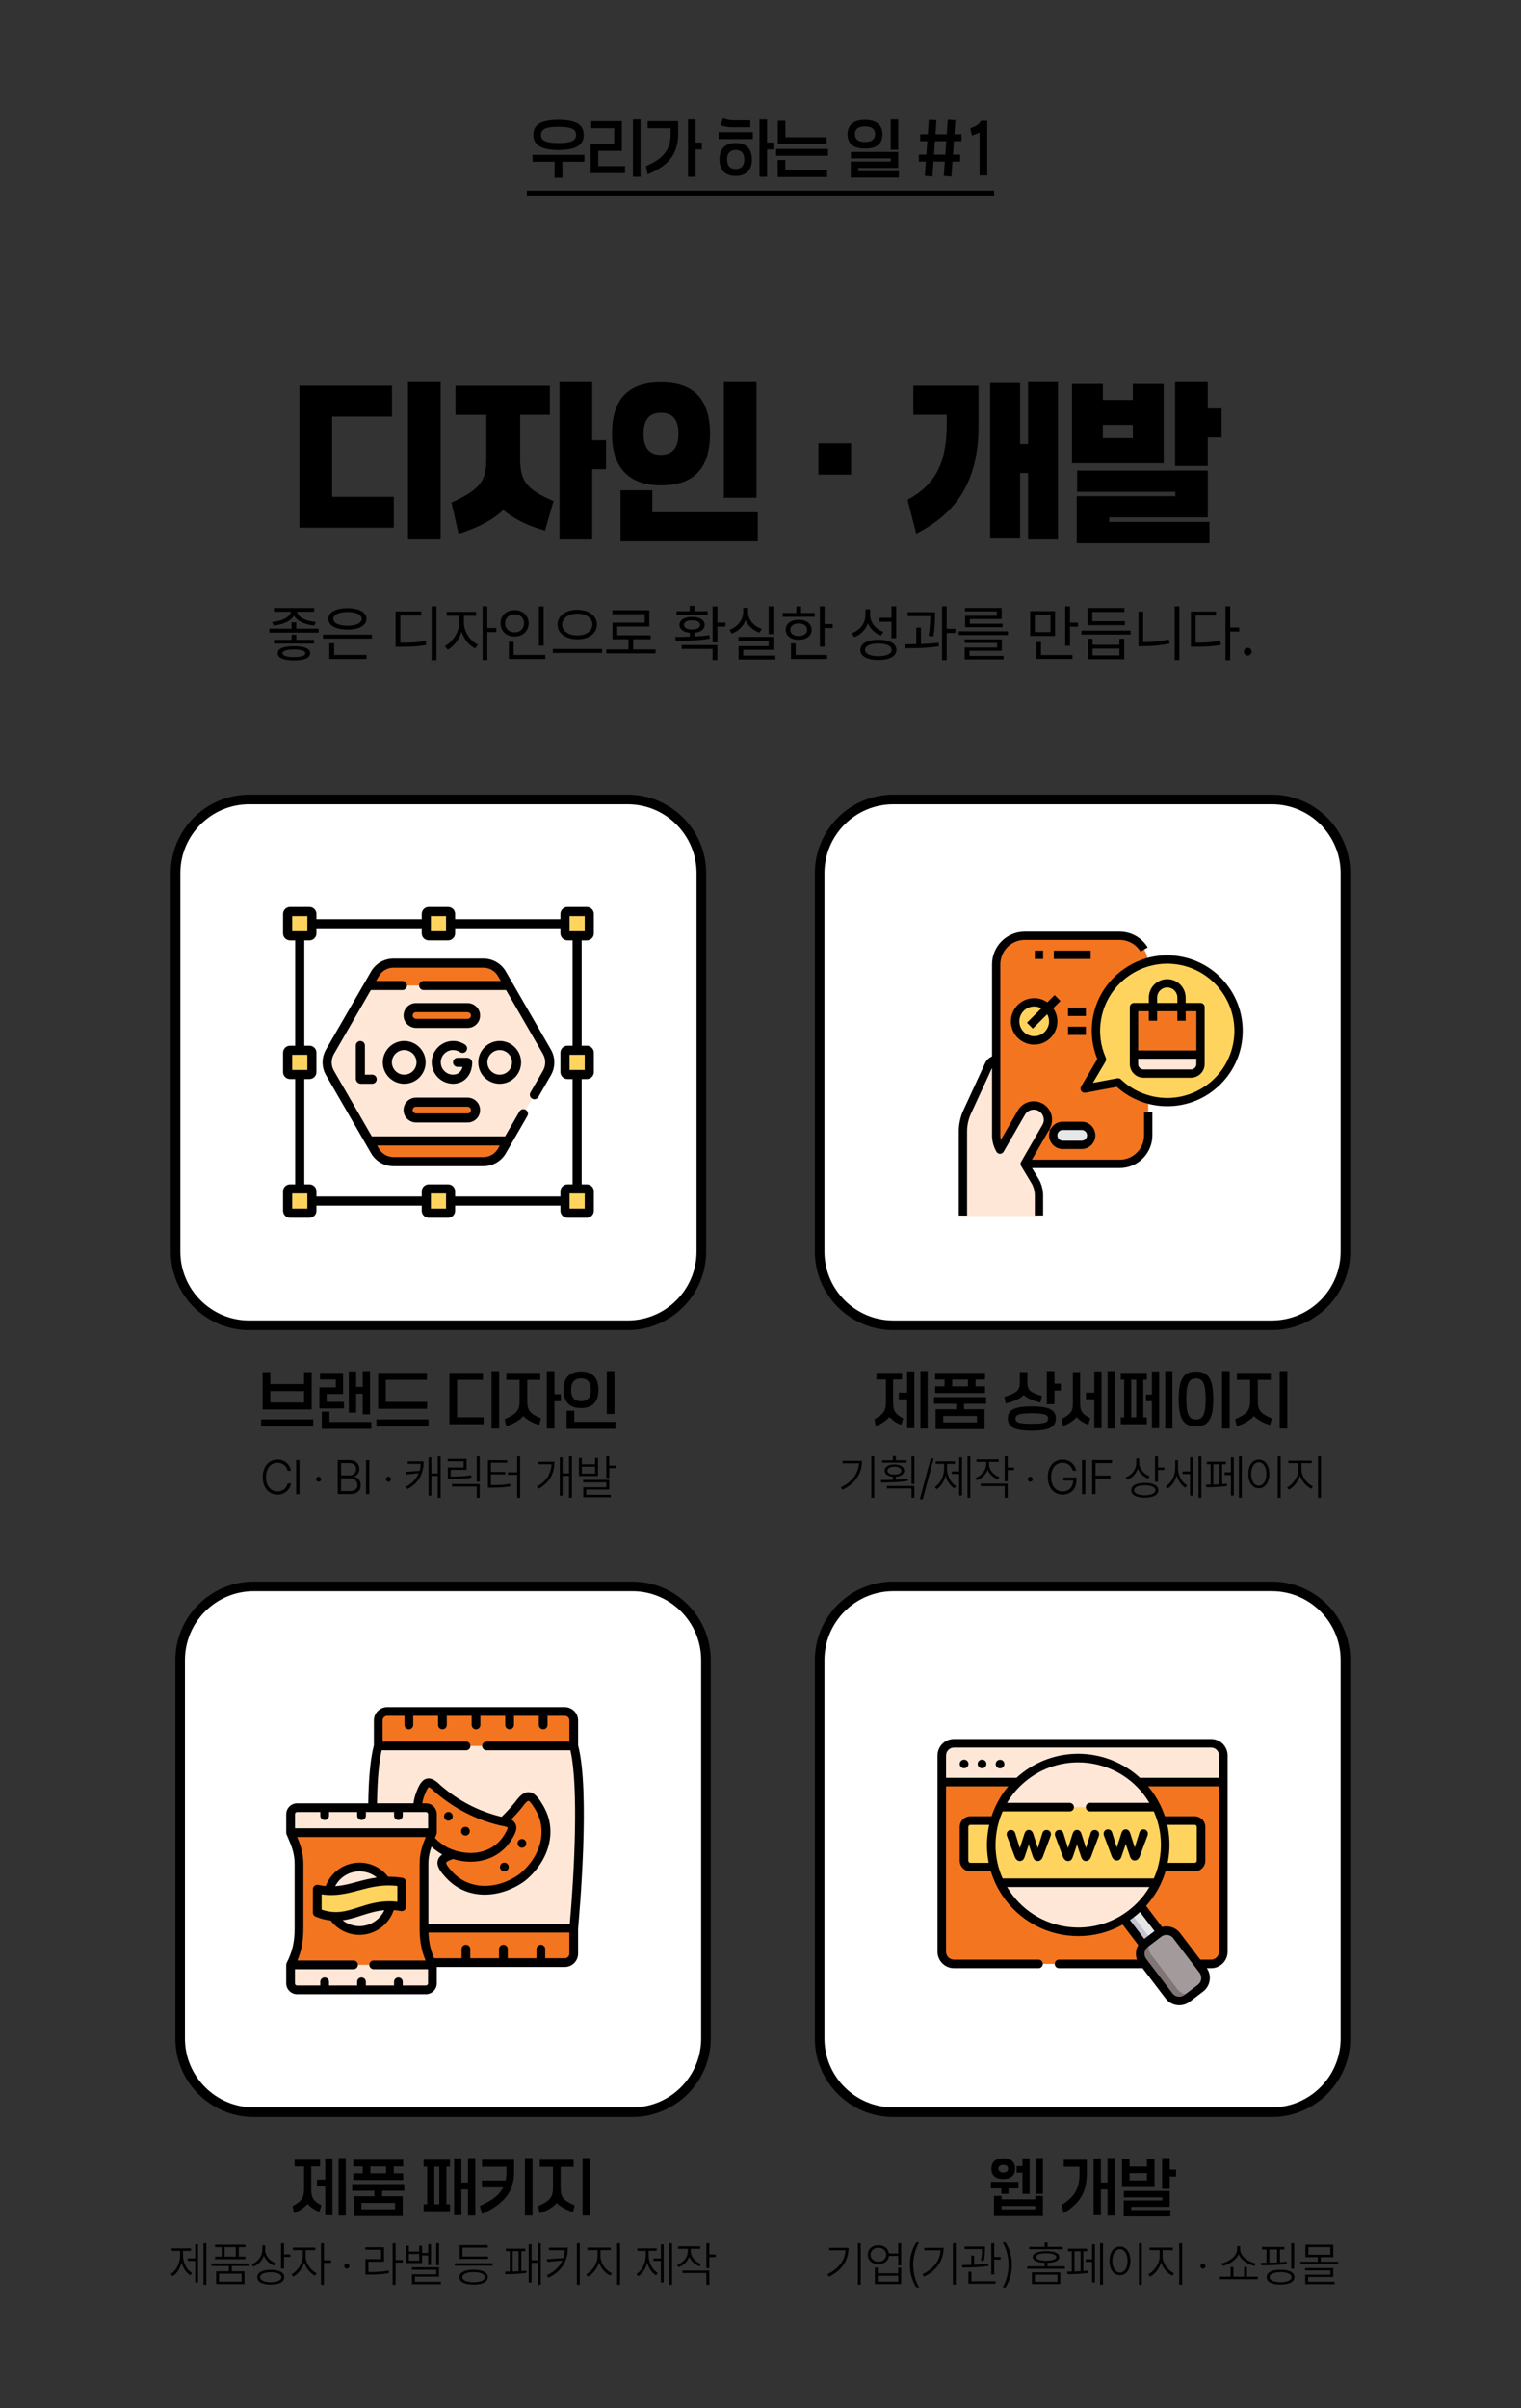<?xml version="1.0" encoding="UTF-8"?>
<svg id="_레이어_1" xmlns="http://www.w3.org/2000/svg" version="1.1" xmlns:xlink="http://www.w3.org/1999/xlink" viewBox="0 0 1200 1900">
  <rect x="0" y="0" width="1200" height="1900" fill="#333333" stroke="none"/>
  <!-- Generator: Adobe Illustrator 29.3.0, SVG Export Plug-In . SVG Version: 2.1.0 Build 146)  -->
  <defs>
    <style>
      .st0, .st1 {
        fill: #f37520;
      }

      .st2, .st3, .st4, .st5, .st1, .st6, .st7 {
        fill-rule: evenodd;
      }

      .st2, .st8 {
        fill: #817676;
      }

      .st3, .st9 {
        fill: #ffe7d7;
      }

      .st10 {
        fill: #fff;
      }

      .st4 {
        fill: #c5c3d2;
      }

      .st5 {
        fill: #e6e6e6;
      }

      .st6 {
        fill: #a39b9b;
      }

      .st11 {
        fill: #e6e7e8;
      }

      .st7, .st12 {
        fill: #ffd45e;
      }
    </style>
  </defs>
  <g>
    <g>
      <g>
        <path d="M206.02,1119.89h41.11v5.48h-41.11v-5.48ZM239.87,1082.59h6.06v29.46h-38.71v-29.46h6.06v9.45h26.59v-9.45ZM213.28,1106.57h26.59v-9.04h-26.59v9.04Z"/>
        <path d="M270.67,1099.83h-12.96v6.22h13.69v5.22h-19.43v-16.67h12.95v-6.22h-12.43v-5.22h18.18v16.66h0ZM292.97,1121.93v5.38h-39.07v-13.48h6.01v8.1h33.07-.01ZM280.96,1099.62v14.94h-5.75v-32.49h5.75v12.12h5.22v-12.38h5.75v34.06h-5.75v-16.25h-5.22Z"/>
        <path d="M296.97,1119.89h41.11v5.48h-41.11v-5.48h0ZM304.39,1088.65v17.4h32.6v5.48h-38.66v-28.36h38.5v5.48h-32.44Z"/>
        <path d="M381.53,1118.21v5.49h-26.96v-40.54h26.44v5.48h-20.37v29.57h20.9-.01ZM393.8,1081.8v45.29h-6.01v-45.29h6.01Z"/>
        <path d="M426.22,1088.7h-10.24v16.51c0,7.32,1.67,9.98,10.87,13.9l-1.41,5.12c-4.55-1.1-9.87-4.07-12.54-6.95-2.61,3.13-7.89,6.32-13.53,7.94l-1.2-5.48c9.51-4.23,11.75-7,11.75-14.53v-16.51h-10.4v-5.53h26.69v5.53h.01ZM442.46,1100.04v5.48h-5.02v21.58h-6.01v-45.29h6.01v18.23h5.02Z"/>
        <path d="M444.58,1096.54c0-10.66,6.01-14.42,13.79-14.42s13.79,3.76,13.79,14.42-5.96,14.42-13.79,14.42-13.79-3.76-13.79-14.42ZM485.59,1121.82v5.48h-38.55v-14.26h6.06v8.78h32.49ZM466.16,1096.54c0-6.32-3.03-8.99-7.78-8.99s-7.78,2.66-7.78,8.99,2.87,8.98,7.78,8.98,7.78-2.66,7.78-8.98ZM484.75,1081.8v33.8h-6.01v-33.8h6.01Z"/>
      </g>
      <g>
        <path d="M218.96,1154.12c-5.03,0-9.07,3.96-9.07,11.29s4.03,11.29,9.07,11.29c4.07,0,7.25-2.63,7.99-6.29h2.66c-.89,5-5,8.77-10.66,8.77-6.81,0-11.66-5.37-11.66-13.77s4.85-13.77,11.66-13.77c5.66,0,9.73,3.7,10.66,8.77h-2.66c-.74-3.66-3.92-6.29-7.99-6.29h0Z"/>
        <path d="M236.29,1178.8h-2.63v-26.8h2.63v26.8Z"/>
        <path d="M249.39,1167.07c0-1.11.89-2,2-2s1.96.89,1.96,2-.89,1.96-1.96,1.96-2-.89-2-1.96Z"/>
        <path d="M266.44,1152.01h9.14c5.29,0,7.92,3,7.92,7.03,0,3.33-1.89,5.18-4.29,5.81v.22c2.63.19,5.37,2.59,5.37,6.7s-2.66,7.03-8.51,7.03h-9.62v-26.8h-.01ZM280.99,1159.04c0-2.74-1.81-4.66-5.44-4.66h-6.48v9.66h6.66c3.11,0,5.26-2.07,5.26-5ZM282.02,1171.73c0-3-2.33-5.4-5.88-5.4h-7.07v10.1h6.96c4.11,0,6-2,6-4.7h0Z"/>
        <path d="M291.4,1178.8h-2.63v-26.8h2.63v26.8Z"/>
        <path d="M304.5,1167.07c0-1.11.89-2,2-2s1.96.89,1.96,2-.89,1.96-1.96,1.96-2-.89-2-1.96Z"/>
        <path d="M321.55,1174.8l-1.41-1.74c5.39-2.87,8.53-6.61,10.22-10.73l-9.92,1.04-.41-2.11,10.96-.74c.54-1.8.81-3.65.93-5.51h-10.25v-2h12.58c-.04,8.18-2.66,16.4-12.69,21.8h0ZM347.65,1181.69h-2.29v-17.21h-5.03v15.51h-2.22v-30.13h2.22v12.66h5.03v-13.47h2.29v32.64h0Z"/>
        <path d="M371.64,1163.92l.3,1.96c-5.66.89-10.14,1.07-16.03,1.07h-2.59v-9.14h12.47v-4.81h-12.55v-1.96h14.84v8.66h-12.51v5.26h.33c5.77,0,10.25-.19,15.73-1.04h.01ZM378.45,1181.69h-2.33v-8.85h-19.47v-2h21.8v10.84h0ZM378.45,1168.96h-2.33v-19.91h2.33v19.91Z"/>
        <path d="M402.3,1170.66l.3,2c-4.74.81-8.66,1.04-15.21,1.04h-2.44v-21.58h15.25v1.96h-12.88v7.22h11.33v1.96h-11.33v8.44h.07c6.48.04,10.36-.15,14.92-1.04h-.01ZM410.34,1181.73h-2.29v-18.14h-7.33v-1.96h7.33v-12.58h2.29v32.68h0Z"/>
        <path d="M424.98,1174.58l-1.41-1.7c7.98-4.33,11.16-10.73,11.58-17.58h-10.44v-1.96h12.69c0,8.07-3,16.03-12.44,21.24h.02ZM451.22,1181.69h-2.29v-17.25h-5.07v15.54h-2.22v-30.05h2.22v12.55h5.07v-13.44h2.29v32.64h0Z"/>
        <path d="M459.05,1155.34h10.44v-4.96h2.29v14.21h-15.03v-14.21h2.29v4.96h0ZM469.49,1162.63v-5.4h-10.44v5.4h10.44ZM480.66,1175.21h-18.21v4.11h19.47v1.96h-21.76v-7.88h18.17v-3.85h-18.25v-1.92h20.58v7.59h0ZM480.66,1156.37h5.03v1.96h-5.03v7.66h-2.33v-16.95h2.33v7.33Z"/>
      </g>
      <g>
        <rect class="st10" x="138.51" y="630.76" width="414.84" height="414.84" rx="58.09" ry="58.09"/>
        <path d="M495.25,1049.39H196.6c-34.12,0-61.89-27.76-61.89-61.88v-298.65c0-34.12,27.76-61.89,61.89-61.89h298.65c34.12,0,61.88,27.76,61.88,61.89v298.65c0,34.12-27.76,61.88-61.88,61.88ZM196.6,634.55c-29.95,0-54.3,24.36-54.3,54.3v298.65c0,29.94,24.36,54.3,54.3,54.3h298.65c29.94,0,54.3-24.36,54.3-54.3v-298.65c0-29.95-24.36-54.3-54.3-54.3H196.6Z"/>
      </g>
      <g>
        <path class="st9" d="M431.51,846.56l-30.94,53.58-4.6,7.97c-2.99,5.19-8.52,8.38-14.51,8.38h-71.07c-5.99,0-11.52-3.19-14.51-8.38l-4.6-7.97-30.94-53.58c-2.99-5.19-2.99-11.57,0-16.76l30.18-52.27,5.36-9.28c2.99-5.19,8.52-8.38,14.51-8.38h71.07c5.99,0,11.52,3.19,14.51,8.38l5.36,9.28,30.18,52.27c2.99,5.19,2.99,11.57,0,16.76h0Z"/>
        <path class="st12" d="M244.17,738.35h-15.32c-1.06,0-1.92-.86-1.92-1.92v-15.32c0-1.06.86-1.92,1.92-1.92h15.32c1.06,0,1.92.86,1.92,1.92v15.32c0,1.06-.86,1.92-1.92,1.92h0Z"/>
        <path class="st12" d="M353.58,738.35h-15.32c-1.06,0-1.92-.86-1.92-1.92v-15.32c0-1.06.86-1.92,1.92-1.92h15.32c1.06,0,1.92.86,1.92,1.92v15.32c0,1.06-.86,1.92-1.92,1.92Z"/>
        <path class="st12" d="M462.99,738.35h-15.32c-1.06,0-1.92-.86-1.92-1.92v-15.32c0-1.06.86-1.92,1.92-1.92h15.32c1.06,0,1.92.86,1.92,1.92v15.32c0,1.06-.86,1.92-1.92,1.92Z"/>
        <path class="st12" d="M244.17,957.17h-15.32c-1.06,0-1.92-.86-1.92-1.92v-15.32c0-1.06.86-1.92,1.92-1.92h15.32c1.06,0,1.92.86,1.92,1.92v15.32c0,1.06-.86,1.92-1.92,1.92h0Z"/>
        <path class="st12" d="M244.17,957.17h-15.32c-1.06,0-1.92-.86-1.92-1.92v-15.32c0-1.06.86-1.92,1.92-1.92h15.32c1.06,0,1.92.86,1.92,1.92v15.32c0,1.06-.86,1.92-1.92,1.92h0Z"/>
        <path class="st12" d="M244.17,847.76h-15.32c-1.06,0-1.92-.86-1.92-1.92v-15.32c0-1.06.86-1.92,1.92-1.92h15.32c1.06,0,1.92.86,1.92,1.92v15.32c0,1.06-.86,1.92-1.92,1.92h0Z"/>
        <path class="st12" d="M244.17,847.76h-15.32c-1.06,0-1.92-.86-1.92-1.92v-15.32c0-1.06.86-1.92,1.92-1.92h15.32c1.06,0,1.92.86,1.92,1.92v15.32c0,1.06-.86,1.92-1.92,1.92h0Z"/>
        <path class="st12" d="M353.58,957.17h-15.32c-1.06,0-1.92-.86-1.92-1.92v-15.32c0-1.06.86-1.92,1.92-1.92h15.32c1.06,0,1.92.86,1.92,1.92v15.32c0,1.06-.86,1.92-1.92,1.92Z"/>
        <path class="st12" d="M462.99,957.17h-15.32c-1.06,0-1.92-.86-1.92-1.92v-15.32c0-1.06.86-1.92,1.92-1.92h15.32c1.06,0,1.92.86,1.92,1.92v15.32c0,1.06-.86,1.92-1.92,1.92Z"/>
        <path class="st12" d="M462.99,847.76h-15.32c-1.06,0-1.92-.86-1.92-1.92v-15.32c0-1.06.86-1.92,1.92-1.92h15.32c1.06,0,1.92.86,1.92,1.92v15.32c0,1.06-.86,1.92-1.92,1.92Z"/>
        <path class="st0" d="M401.33,777.53h-110.81l5.36-9.28c2.99-5.19,8.52-8.38,14.51-8.38h71.07c5.99,0,11.52,3.19,14.51,8.38l5.36,9.28Z"/>
        <path class="st0" d="M400.57,900.14l-4.6,7.97c-2.99,5.19-8.52,8.38-14.51,8.38h-71.07c-5.99,0-11.52-3.19-14.51-8.38l-4.6-7.97h109.3,0Z"/>
        <path class="st0" d="M368.96,807.43h-40.56c-3.36,0-6.27-2.58-6.41-5.94-.16-3.57,2.69-6.51,6.22-6.51h40.56c3.36,0,6.27,2.58,6.41,5.94.16,3.57-2.69,6.51-6.22,6.51h0Z"/>
        <path class="st0" d="M368.96,882.04h-40.56c-3.36,0-6.27-2.58-6.41-5.94-.16-3.57,2.69-6.51,6.22-6.51h40.56c3.36,0,6.27,2.58,6.41,5.94.16,3.57-2.69,6.51-6.22,6.51h0Z"/>
        <path d="M462.99,741.94c3.04,0,5.51-2.47,5.51-5.51v-15.32c0-3.04-2.47-5.51-5.51-5.51h-15.32c-3.04,0-5.51,2.47-5.51,5.51v4.07h-83.08v-4.07c0-3.04-2.47-5.51-5.51-5.51h-15.32c-3.04,0-5.51,2.47-5.51,5.51v4.07h-83.08v-4.07c0-3.04-2.47-5.51-5.51-5.51h-15.32c-3.04,0-5.51,2.47-5.51,5.51v15.32c0,3.04,2.47,5.51,5.51,5.51h4.07v83.08h-4.07c-3.04,0-5.51,2.47-5.51,5.51v15.32c0,3.04,2.47,5.51,5.51,5.51h4.07v83.08h-4.07c-3.04,0-5.51,2.47-5.51,5.51v15.32c0,3.04,2.47,5.51,5.51,5.51h15.32c3.04,0,5.51-2.47,5.51-5.51v-4.07h83.08v4.07c0,3.04,2.47,5.51,5.51,5.51h15.32c3.04,0,5.51-2.47,5.51-5.51v-4.07h83.08v4.07c0,3.04,2.47,5.51,5.51,5.51h15.32c3.04,0,5.51-2.47,5.51-5.51v-15.32c0-3.04-2.47-5.51-5.51-5.51h-4.07v-83.08h4.07c3.04,0,5.51-2.47,5.51-5.51v-15.32c0-3.04-2.47-5.51-5.51-5.51h-4.07v-83.08h4.07ZM449.35,722.78h11.97v11.97h-11.97v-11.97ZM339.94,722.78h11.97v11.97h-11.97v-11.97ZM230.53,722.78h11.97v11.97h-11.97v-11.97ZM230.53,832.2h11.97v11.97h-11.97v-11.97ZM242.5,953.58h-11.97v-11.97h11.97v11.97ZM351.91,953.58h-11.97v-11.97h11.97v11.97ZM461.32,953.58h-11.97v-11.97h11.97v11.97ZM461.32,844.17h-11.97v-11.97h11.97v11.97ZM451.74,825.01h-4.07c-3.04,0-5.51,2.47-5.51,5.51v15.32c0,3.04,2.47,5.51,5.51,5.51h4.07v83.08h-4.07c-3.04,0-5.51,2.47-5.51,5.51v4.07h-83.08v-4.07c0-3.04-2.47-5.51-5.51-5.51h-15.32c-3.04,0-5.51,2.47-5.51,5.51v4.07h-83.08v-4.07c0-3.04-2.47-5.51-5.51-5.51h-4.07v-83.08h4.07c3.04,0,5.51-2.47,5.51-5.51v-15.32c0-3.04-2.47-5.51-5.51-5.51h-4.07v-83.08h4.07c3.04,0,5.51-2.47,5.51-5.51v-4.07h83.08v4.07c0,3.04,2.47,5.51,5.51,5.51h15.32c3.04,0,5.51-2.47,5.51-5.51v-4.07h83.08v4.07c0,3.04,2.47,5.51,5.51,5.51h4.07v83.08Z"/>
        <path d="M399.08,766.46c-3.62-6.28-10.38-10.18-17.62-10.18h-71.07c-7.25,0-14,3.9-17.62,10.17l-35.54,61.55c-3.62,6.28-3.62,14.07,0,20.35l35.54,61.55c3.62,6.28,10.38,10.18,17.62,10.18h71.07c7.25,0,14-3.9,17.62-10.17l16.98-29.41c.99-1.72.4-3.91-1.31-4.91-1.72-.99-3.91-.4-4.91,1.31l-11.34,19.65h-105.15l-29.9-51.78c-2.34-4.06-2.34-9.11,0-13.17l29.14-50.47h24.91c1.98,0,3.59-1.61,3.59-3.59s-1.61-3.59-3.59-3.59h-20.77l2.25-3.89c2.34-4.06,6.71-6.58,11.4-6.58h71.07c4.69,0,9.06,2.52,11.4,6.58l2.25,3.89h-60.84c-1.98,0-3.59,1.61-3.59,3.59s1.61,3.59,3.59,3.59h64.99l29.14,50.47c2.34,4.06,2.34,9.11,0,13.17l-9.88,17.12c-.99,1.72-.4,3.91,1.31,4.91,1.72.99,3.91.4,4.91-1.31l9.88-17.12c3.62-6.28,3.62-14.07,0-20.35l-35.54-61.55h0ZM394.35,903.73l-1.49,2.58c-2.34,4.06-6.71,6.58-11.4,6.58h-71.07c-4.69,0-9.06-2.52-11.4-6.58l-1.49-2.58h96.85,0Z"/>
        <path d="M284.31,821.29c-1.98,0-3.59,1.61-3.59,3.59v26.12c0,2.22,1.8,4.04,4.02,4.07.47,0,8.7-.01,8.91-.01,1.98-.01,3.58-1.63,3.57-3.61-.01-1.98-1.62-3.57-3.59-3.57h-.02s-3.12.02-5.71.02v-23.02c0-1.98-1.61-3.59-3.59-3.59h0Z"/>
        <path d="M356.67,828.5c2.24-.18,4.4.38,6.24,1.62,1.64,1.11,3.88.68,4.99-.97,1.11-1.64.68-3.88-.97-4.99-3.2-2.16-6.95-3.14-10.83-2.83-8.24.66-14.89,7.38-15.47,15.63-.33,4.74,1.27,9.26,4.5,12.73,3.19,3.42,7.69,5.37,12.36,5.37,8.66,0,14.85-6.74,15.07-16.38.03-1.07-.39-2.13-1.14-2.9s-1.8-1.21-2.88-1.21h-7.53c-1.98,0-3.59,1.61-3.59,3.59s1.61,3.59,3.59,3.59h3.92c-.88,3.33-3.14,6.12-7.45,6.12-2.72,0-5.25-1.1-7.11-3.09-1.86-1.99-2.77-4.59-2.58-7.33.33-4.74,4.15-8.6,8.88-8.98h0v.03Z"/>
        <path d="M394.23,855.08c9.32,0,16.9-7.58,16.9-16.9s-7.58-16.9-16.9-16.9-16.9,7.58-16.9,16.9,7.58,16.9,16.9,16.9ZM394.23,828.47c5.36,0,9.71,4.36,9.71,9.71s-4.36,9.71-9.71,9.71-9.71-4.36-9.71-9.71,4.36-9.71,9.71-9.71Z"/>
        <path d="M302.01,838.18c0,9.32,7.58,16.9,16.9,16.9s16.9-7.58,16.9-16.9-7.58-16.9-16.9-16.9-16.9,7.58-16.9,16.9ZM318.9,828.47c5.36,0,9.71,4.36,9.71,9.71s-4.36,9.71-9.71,9.71-9.71-4.36-9.71-9.71,4.36-9.71,9.71-9.71Z"/>
        <path d="M378.77,800.76c-.23-5.26-4.63-9.38-10-9.38h-40.56c-2.66,0-5.25,1.1-7.09,3.03-1.87,1.95-2.83,4.52-2.71,7.22.23,5.26,4.62,9.38,10,9.38h40.56c2.66,0,5.25-1.1,7.09-3.03,1.87-1.95,2.83-4.52,2.71-7.23h0ZM370.86,803.02c-.5.52-1.18.81-1.9.81h-40.56c-1.5,0-2.76-1.13-2.83-2.51-.03-.73.23-1.42.73-1.94s1.18-.81,1.9-.81h40.56c1.5,0,2.77,1.13,2.83,2.51.03.73-.23,1.42-.73,1.94h0Z"/>
        <path d="M328.4,885.63h40.56c2.66,0,5.25-1.1,7.09-3.03,1.87-1.95,2.83-4.52,2.71-7.23-.23-5.26-4.63-9.38-10-9.38h-40.56c-2.66,0-5.25,1.1-7.09,3.03-1.87,1.95-2.83,4.52-2.71,7.22.23,5.26,4.62,9.38,10,9.38h0ZM326.3,873.99c.5-.52,1.18-.81,1.9-.81h40.56c1.5,0,2.77,1.13,2.83,2.51.03.73-.23,1.42-.73,1.94s-1.18.81-1.9.81h-40.56c-1.5,0-2.76-1.13-2.83-2.51-.03-.73.23-1.42.73-1.94h0Z"/>
      </g>
    </g>
    <g>
      <g>
        <rect class="st10" x="142.12" y="1251.62" width="414.84" height="414.84" rx="58.09" ry="58.09"/>
        <path d="M498.87,1670.25H200.22c-34.12,0-61.88-27.76-61.88-61.88v-298.65c0-34.12,27.76-61.89,61.88-61.89h298.65c34.12,0,61.88,27.76,61.88,61.89v298.65c0,34.12-27.76,61.88-61.88,61.88ZM200.22,1255.41c-29.94,0-54.3,24.36-54.3,54.3v298.65c0,29.94,24.36,54.3,54.3,54.3h298.65c29.94,0,54.3-24.36,54.3-54.3v-298.65c0-29.95-24.36-54.3-54.3-54.3H200.22Z"/>
      </g>
      <g>
        <path d="M252.54,1709.24h-7v16.67c0,7.57.89,10.24,8.04,14.05l-1.62,5.07c-3.55-1.2-6.79-3.55-9.3-6.17-2.51,2.77-6.63,5.75-10.76,7.21l-1.05-5.48c8.05-4.49,9.04-7,9.04-14.68v-16.67h-7.47v-5.22h20.11v5.22h.01ZM262.31,1702.93v44.77h-5.7v-22.83h-6.53v-5.22h6.53v-16.72h5.7ZM272.81,1702.66v45.29h-5.69v-45.29h5.69Z"/>
        <path d="M277.85,1723.2h41.11v5.27h-17.45v4.29h16.2v15.62h-38.61v-15.62h16.25v-4.29h-17.5v-5.27h0ZM278.74,1719.95v-5.27h7.42v-5.38h-7.42v-5.27h39.34v5.27h-7.42v5.38h7.42v5.27h-39.34ZM285.11,1738.03v5.06h26.59v-5.06h-26.59ZM292.21,1709.3v5.38h12.38v-5.38h-12.38Z"/>
        <path d="M334.25,1704.02h20.74v5.43h-2.77v29.68h2.77v5.43h-20.74v-5.43h2.77v-29.68h-2.77v-5.43ZM342.66,1709.45v29.68h3.92v-29.68h-3.92ZM364.03,1727.37v20.33h-5.75v-44.77h5.75v19.01h5.22v-19.27h5.75v45.29h-5.75v-20.58h-5.22Z"/>
        <path d="M378.52,1740.43c9.67-4.23,15.46-8.62,18.49-14.63h-16.82v-5.48h18.76c.47-2.25.68-4.65.68-7.32v-3.5h-19.33v-5.48h25.28v9.87c0,14.52-7.05,24.56-25.23,32.86l-1.83-6.32h0ZM420.16,1702.66v45.29h-6.01v-45.29h6.01Z"/>
        <path d="M452.57,1709.56h-10.24v16.51c0,7.32,1.88,9.98,11.08,13.9l-1.41,5.12c-4.55-1.1-10.08-4.07-12.75-6.95-2.61,3.13-7.89,6.32-13.53,7.94l-1.2-5.48c9.51-4.23,11.75-7,11.75-14.53v-16.51h-10.4v-5.53h26.69v5.53h.01ZM465.63,1702.66v45.29h-6.01v-45.29h6.01Z"/>
      </g>
      <g>
        <path d="M151.59,1793.33l-1.44,1.78c-3.29-2-5.76-5.7-6.88-10.1-1.17,4.74-3.7,8.75-7.07,10.84l-1.48-1.74c4.44-2.66,7.4-8.66,7.4-14.77v-3.48h-6.63v-1.96h15.17v1.96h-6.29v3.48c-.04,5.77,2.81,11.44,7.22,13.99h0ZM156.22,1800.77h-2.22v-16.99h-5.88v-1.96h5.88v-11.07h2.22v30.02h0ZM162.8,1802.55h-2.26v-32.64h2.26v32.64Z"/>
        <path d="M196.57,1787.82h-13.73v4.18h10.03v10.07h-22.35v-10.07h10.03v-4.18h-13.73v-1.96h29.76v1.96h0ZM193.65,1772.94h-5.26v7.51h5.18v2h-23.87v-2h5.22v-7.51h-5.26v-1.92h23.98v1.92h0ZM172.81,1800.14h17.8v-6.25h-17.8v6.25ZM186.06,1780.45v-7.51h-8.81v7.51h8.81Z"/>
        <path d="M217.54,1785.6l-1.3,1.89c-3.63-1.39-6.68-4.27-8.07-7.85-1.37,4.05-4.48,7.2-8.29,8.73l-1.26-1.89c4.74-1.81,8.29-6.18,8.33-11.4v-3.52h2.26v3.66c0,4.59,3.74,8.73,8.33,10.36v.02ZM224.31,1796.63c0,3.7-4,5.81-10.66,5.81s-10.73-2.11-10.7-5.81c-.04-3.66,4-5.81,10.7-5.81s10.66,2.15,10.66,5.81ZM205.25,1796.63c-.04,2.44,3.26,3.92,8.4,3.96,5.14-.04,8.4-1.52,8.4-3.96s-3.26-3.89-8.4-3.89-8.44,1.48-8.4,3.89ZM224.05,1778.68h5.03v2h-5.03v9.25h-2.33v-20.02h2.33v8.77Z"/>
        <path d="M249.79,1793.55l-1.37,1.85c-3.63-1.83-6.94-5.83-8.4-10.36-1.5,4.9-5.05,9.27-8.62,11.18l-1.44-1.85c4.44-2.22,8.88-8.44,8.92-14.06v-5h-7.77v-2h17.65v2h-7.62v5c0,5.29,4.15,11.07,8.66,13.25h-.01ZM255.56,1783.34h5.63v2h-5.63v17.21h-2.33v-32.64h2.33v13.44h0Z"/>
        <path d="M271.65,1787.93c0-1.11.89-2,2-2s1.96.89,1.96,2-.89,1.96-1.96,1.96-2-.89-2-1.96Z"/>
        <path d="M306.62,1791.41l.26,1.96c-5.22.96-9.51,1.22-16.03,1.22h-2.55v-12.18h12.36v-7.4h-12.44v-2h14.77v11.4h-12.36v8.18h.22c6.4,0,10.7-.22,15.77-1.18h0ZM312.1,1783.08h5.63v2.04h-5.63v17.47h-2.33v-32.68h2.33v13.18h0Z"/>
        <path d="M340.02,1787h-2.22v-7.51h-4.81v6h-12.62v-13.66h2.22v4.59h8.18v-4.59h2.22v5.66h4.81v-6.88h2.22v16.4h0ZM330.77,1783.6v-5.29h-8.18v5.29h8.18ZM346.39,1796.18h-19.02v4.03h20.43v1.92h-22.76v-7.77h19.1v-3.59h-19.21v-1.89h21.47v7.29h-.01ZM346.39,1787.22h-2.22v-17.32h2.22v17.32Z"/>
        <path d="M388.54,1787.63h-29.76v-2h29.76v2ZM384.84,1796.63c0,3.74-4.22,5.81-11.18,5.81s-11.25-2.07-11.25-5.81,4.22-5.85,11.25-5.88c6.96.04,11.18,2.15,11.18,5.88ZM385.02,1782.23h-22.43v-10.88h22.21v2h-19.91v6.96h20.13v1.92ZM364.78,1796.63c0,2.48,3.41,3.92,8.88,3.92s8.85-1.44,8.85-3.92-3.44-3.96-8.85-4c-5.48.04-8.88,1.52-8.88,4Z"/>
        <path d="M414.44,1776.12h-3.11v15.69c1.37-.09,2.68-.22,3.89-.37l.11,1.74c-5.22.93-12.21,1.07-16.58,1.07l-.33-2.04,3.81-.04v-16.06h-3.07v-1.96h15.29v1.96h-.01ZM409.15,1791.96v-15.84h-4.7v16.03c1.54-.04,3.13-.09,4.7-.19h0ZM426.65,1802.55h-2.26v-17.28h-5v15.54h-2.26v-30.13h2.26v12.58h5v-13.36h2.26v32.64h0Z"/>
        <path d="M432.7,1797.03l-1.3-1.89c6.33-3.03,10.23-7.05,12.36-11.7l-11.84,1.15-.44-2.15,13.03-.89c.67-1.98,1.04-4.07,1.18-6.22h-12.58v-1.96h14.88c0,9.22-3.63,17.99-15.29,23.65h0ZM457.42,1802.55h-2.29v-32.64h2.29v32.64Z"/>
        <path d="M482.83,1793.55l-1.33,1.85c-3.76-1.76-7.35-5.66-8.88-10.33-1.52,4.9-5.09,9.23-8.73,11.14l-1.41-1.85c4.44-2.18,8.92-8.4,8.96-14.06v-5h-7.96v-2h18.36v2h-8.07v5c0,5.59,4.48,11.25,9.07,13.25h0ZM489.19,1802.55h-2.33v-32.64h2.33v32.64Z"/>
        <path d="M518.98,1793.33l-1.44,1.78c-3.29-2-5.76-5.7-6.88-10.1-1.17,4.74-3.7,8.75-7.07,10.84l-1.48-1.74c4.44-2.66,7.4-8.66,7.4-14.77v-3.48h-6.63v-1.96h15.17v1.96h-6.29v3.48c-.04,5.77,2.81,11.44,7.22,13.99h0ZM523.61,1800.77h-2.22v-16.99h-5.88v-1.96h5.88v-11.07h2.22v30.02h0ZM530.19,1802.55h-2.26v-32.64h2.26v32.64Z"/>
        <path d="M553.12,1786.23l-1.18,1.85c-3.72-1.37-6.72-4.13-8.11-7.62-1.37,3.87-4.53,6.83-8.36,8.29l-1.26-1.81c4.74-1.74,8.44-5.92,8.48-10.77v-1.89h-7.7v-1.96h17.54v1.96h-7.59v1.85c0,4.52,3.52,8.48,8.18,10.1h0ZM559.63,1802.55h-2.33v-9.18h-18.88v-1.96h21.21v11.14ZM559.63,1778.75h5.03v2.04h-5.03v8.77h-2.33v-19.65h2.33v8.85h0Z"/>
      </g>
      <g>
        <path class="st1" d="M381.96,1505.85l-52.11,15.41c0,9.97,1.47,18.16,5.77,27.18h109.96c3.89,0,7.07-3.19,7.07-7.08v-20.1l-70.7-15.41h.01Z"/>
        <path class="st1" d="M305.5,1350.33c-3.89,0-7.08,3.18-7.08,7.07v20.1l76.3,11.37,77.94-11.37v-20.1c0-3.89-3.18-7.07-7.07-7.07h-140.09Z"/>
        <path class="st3" d="M452.66,1521.26c2.86-30.9,8.55-112.83,0-143.77h-154.23c-3.08,11.17-4.32,29.02-4.49,48.71l40.59,95.06h118.13Z"/>
        <path class="st1" d="M395.85,1437.03c-18.22-4.26-35.26-12.59-50.77-26.11-7.44-7.37-9.86-5.08-13.6,4.81-1.31,3.5-1.99,7-2.08,10.47h6.63c2.82,0,5.14,2.3,5.14,5.14v14.58c-.66,1.62-1.39,3.24-2.1,4.94,3.44,3.85,7.68,7.22,12.5,9.89,1.91.9,3.84,1.68,5.8,2.33,16.02,5.3,33.18,1.75,42.48-12.18,5.68-8.49,6.08-12.25-3.02-13.72-.32-.05-.64-.09-.98-.15h0Z"/>
        <path class="st1" d="M399.84,1450.89c-9.31,13.93-26.46,17.48-42.48,12.18-.19.08-.37.15-.54.23-11.19,3.52-10.21,7.71-1.83,16.51,14.93,15.68,38.49,14.59,56.72,1.69,17.41-13.99,24.92-36.34,13.94-55-6.17-10.49-9.37-12.6-16.38-2.79-3.96,4.87-8.1,9.36-12.44,13.46,9.1,1.47,8.7,5.23,3.02,13.72h0Z"/>
        <path class="st1" d="M285.22,1436.05l-55.95,9.86c.66,1.62,1.39,3.24,2.1,4.95,2.3,5.45,4.54,11.56,4.54,19.69v50.88c0,9.9-1.55,17.2-4.54,24.28-.64,1.51-1.34,2.99-2.1,4.5l59.68,9.86,52.21-9.86c-.3-.6-.6-1.19-.87-1.77-3.81-7.98-5.77-15.83-5.77-27.01v-50.88c0-8.13,2.24-14.23,4.54-19.7.71-1.69,1.44-3.32,2.1-4.94l-55.95-9.86h0Z"/>
        <path class="st3" d="M295.19,1475.86c-3.47-1.81-7.4-2.83-11.57-2.83-11.61,0-21.38,7.9-24.2,18.63,16.3,4.92,31.63,3.36,45.01-7.51-2.33-3.48-5.51-6.34-9.24-8.29Z"/>
        <path class="st3" d="M308.06,1503.49c-19.7-5.56-32.17,6.42-45.28,8.45,4.49,6.73,12.14,11.16,20.84,11.16,5.43,0,10.45-1.73,14.55-4.66,4.94-3.53,8.54-8.82,9.89-14.95Z"/>
        <path class="st3" d="M314.31,1426.2h-79.9c-1.14,0-2.18.37-3.03.99-1.28.94-2.1,2.45-2.1,4.14v14.58h111.9v-14.58c0-2.83-2.32-5.14-5.14-5.14h-21.73,0Z"/>
        <path class="st3" d="M341.17,1550.21h-111.9v14.58c0,1.69.82,3.2,2.1,4.14.85.62,1.89.99,3.03.99h101.62c2.82,0,5.14-2.3,5.14-5.14v-14.58h0Z"/>
        <path class="st7" d="M304.43,1484.15c-3.08.09-5.97.41-8.74.86-12.95,2.09-22.9,7.15-36.27,6.65-2.87-.11-5.89-.48-9.12-1.17v18.5c4.54,1.84,8.65,2.71,12.48,2.95,12.23.75,21.77-5.08,34.24-7.47,3.43-.65,7.07-1.05,11.04-.98,2.78.05,5.73.33,8.88.9v-19.45c-4.55-.7-8.68-.91-12.51-.79h0Z"/>
        <path d="M310.63,1507.05c1.82.13,3.72.36,5.7.72,1.01.18,2.04-.09,2.82-.74s1.24-1.62,1.24-2.64v-19.45c0-1.7-1.24-3.14-2.92-3.4-4.04-.62-7.78-.87-11.28-.85-5.38-6.99-13.68-11.11-22.56-11.11-11.94,0-22.52,7.46-26.65,18.46-1.9-.17-3.88-.47-5.95-.92-1.02-.22-2.08.03-2.89.69-.81.65-1.28,1.64-1.28,2.68v18.5c0,1.4.85,2.66,2.15,3.19,4.27,1.73,8.2,2.67,11.89,3.05,5.38,7.12,13.75,11.32,22.72,11.32,12.25,0,23.18-8.04,27.01-19.49h0ZM283.62,1476.47c5.04,0,9.83,1.75,13.63,4.85-5.83.78-10.98,2.16-15.82,3.46-5.6,1.5-11.02,2.96-16.99,3.36,3.65-7.04,10.99-11.67,19.18-11.67h0ZM253.74,1506.6v-12.01c1.8.25,3.54.4,5.23.47.15.02.3.03.45.03h.09c8.92.29,16.41-1.71,23.7-3.67,8.84-2.37,17.96-4.82,30.29-3.46v12.45c-1.81-.2-3.56-.31-5.25-.35h-.25c-9.9-.15-17.81,2.4-24.99,4.71-9.57,3.08-17.9,5.76-29.27,1.84h0ZM283.62,1519.66c-4.89,0-9.55-1.65-13.3-4.59,5.23-.68,10.05-2.23,14.8-3.76,5.65-1.82,11.41-3.67,18.11-4.22-3.48,7.49-11.12,12.57-19.61,12.57h0Z"/>
        <path d="M456.09,1377.04v-19.64c0-5.79-4.71-10.51-10.51-10.51h-140.08c-5.8,0-10.52,4.71-10.52,10.51v19.65c-2.64,9.86-4.13,25.23-4.45,45.72h-56.13c-4.73,0-8.58,3.85-8.58,8.58v14.64c0,.09,0,.18,0,.28,0,.04,0,.09.02.13,0,.07.02.13.03.2s.03.13.05.2c0,.04.02.08.03.13.03.09.06.18.09.26,0,.02,0,.04.02.05h0s0,.03.02.05c.4.98.83,1.97,1.26,2.97,2.51,5.85,5.11,11.89,5.11,20.31v50.88c0,10.59-1.82,18.47-6.27,27.22-.24.48-.37,1.02-.37,1.56v14.58c0,4.73,3.85,8.58,8.58,8.58h101.62c4.73,0,8.58-3.85,8.58-8.58v-12.91h100.98c5.79,0,10.51-4.72,10.51-10.52v-19.94c1.09-11.77,9.61-108.53,0-144.38h0v-.02ZM301.1,1380.93h66.62c1.9,0,3.44-1.54,3.44-3.44s-1.54-3.44-3.44-3.44h-65.85v-16.66c0-2,1.63-3.63,3.64-3.63h13.62v7.19c0,1.9,1.54,3.44,3.44,3.44s3.44-1.54,3.44-3.44v-7.19h19.61v7.19c0,1.9,1.54,3.44,3.44,3.44s3.44-1.54,3.44-3.44v-7.19h19.61v7.19c0,1.9,1.54,3.44,3.44,3.44s3.44-1.54,3.44-3.44v-7.19h19.61v7.19c0,1.9,1.54,3.44,3.44,3.44s3.44-1.54,3.44-3.44v-7.19h19.61v7.19c0,1.9,1.54,3.44,3.44,3.44s3.44-1.54,3.44-3.44v-7.19h13.63c2,0,3.63,1.63,3.63,3.63v16.66h-65.39c-1.9,0-3.44,1.54-3.44,3.44s1.54,3.44,3.44,3.44h66.15c6.68,28.94,3.03,97.63-.46,136.89h-111.55v-47.27c0-5.27,1.02-9.62,2.4-13.56,2.58,2.3,5.42,4.37,8.52,6.17-1.68,1.2-3.01,2.73-3.53,4.75-1.14,4.43,1.89,8.74,7.15,14.27,7.79,8.17,18.02,12.54,29.59,12.63h.34c10.59,0,21.68-3.72,31.26-10.5.06-.04.11-.08.17-.13,9.25-7.43,15.92-17.21,18.77-27.51,3.09-11.15,1.7-22.18-4.02-31.91-3.28-5.57-6.62-10.59-11.42-10.81-4.38-.2-7.85,3.75-10.66,7.67-3.45,4.24-7.08,8.21-10.81,11.83-18.16-4.4-33.98-12.59-48.32-25.06-3.06-3.02-6.72-5.97-10.65-5.11-4.29.93-6.47,5.84-8.5,11.23-1.01,2.7-1.69,5.46-2.04,8.24h-28.81c.28-18.43,1.52-32.47,3.68-41.83h0ZM406.75,1439.09c-.72-1.59-1.95-2.7-3.43-3.5,2.96-3.05,5.85-6.29,8.62-9.71.04-.06.09-.11.13-.17,3.45-4.83,4.78-4.88,4.82-4.88h0c.44.02,1.88.78,5.79,7.42,9.4,15.97,4.03,36.73-13.05,50.51-17.94,12.64-39.37,12.1-52.15-1.32-5.46-5.74-5.57-7.43-5.47-7.81.01-.05.38-1.27,5.42-2.92,4.69,1.44,9.38,2.14,13.91,2.14,12.79,0,24.36-5.59,31.35-16.05,3.78-5.64,5.77-9.9,4.05-13.72h0ZM396.99,1448.98c-8.82,13.19-26.84,16.76-43.85,8.7-3.78-2.11-7.13-4.64-10.02-7.55.42-.97.82-1.92,1.21-2.86.19-.44.28-.92.28-1.4v-14.53c0-4.73-3.85-8.58-8.58-8.58h-2.87c.3-1.96.82-3.9,1.54-5.82,2.01-5.32,3.06-6.63,3.53-6.92.27.05,1.49.42,4.43,3.34.05.05.11.1.16.15,15.24,13.28,32.82,22.32,52.25,26.86.11.03.22.05.33.06,4.06.54,4.97,1.35,5.09,1.49.05.3.02,1.8-3.5,7.06h0ZM232.71,1431.34c0-.94.76-1.7,1.7-1.7h18.29v2.86c0,1.9,1.54,3.44,3.44,3.44s3.44-1.54,3.44-3.44v-2.86h22.21v2.86c0,1.9,1.54,3.44,3.44,3.44s3.44-1.54,3.44-3.44v-2.86h22.21v2.86c0,1.9,1.54,3.44,3.44,3.44s3.44-1.54,3.44-3.44v-2.86h18.29c.92,0,1.7.78,1.7,1.7v11.14h-105.02v-11.14h-.02ZM337.73,1564.79c0,.92-.78,1.7-1.7,1.7h-18.29v-2.86c0-1.9-1.54-3.44-3.44-3.44s-3.44,1.54-3.44,3.44v2.86h-22.21v-2.86c0-1.9-1.54-3.44-3.44-3.44s-3.44,1.54-3.44,3.44v2.86h-22.21v-2.86c0-1.9-1.54-3.44-3.44-3.44s-3.44,1.54-3.44,3.44v2.86h-18.29c-.94,0-1.7-.76-1.7-1.7v-11.14h46.26c1.9,0,3.44-1.54,3.44-3.44s-1.54-3.44-3.44-3.44h-44.32c3.31-7.91,4.7-15.61,4.7-25.34v-50.88c0-8.88-2.46-15.45-4.89-21.2h101.5c-.06.12-.11.24-.15.36-2.38,5.66-4.73,12.14-4.73,20.84v50.88c0,9.73,1.4,17.43,4.7,25.34h-40.94c-1.9,0-3.44,1.54-3.44,3.44s1.54,3.44,3.44,3.44h42.88v11.14h.03ZM445.59,1545h-15.44v-7.21c0-1.9-1.54-3.44-3.44-3.44s-3.44,1.54-3.44,3.44v7.21h-22.67v-7.21c0-1.9-1.54-3.44-3.44-3.44s-3.44,1.54-3.44,3.44v7.21h-22.67v-7.21c0-1.9-1.54-3.44-3.44-3.44s-3.44,1.54-3.44,3.44v7.21h-21.65c-2.81-6.46-4.19-12.73-4.48-20.3h111.19v16.66c0,2.01-1.63,3.64-3.63,3.64h0Z"/>
        <path d="M353.77,1429.57c-1.9,0-3.44,1.54-3.44,3.44v.04c0,1.9,1.54,3.42,3.44,3.42s3.44-1.56,3.44-3.46-1.54-3.44-3.44-3.44h0Z"/>
        <path d="M367.22,1441.32c-1.9,0-3.44,1.54-3.44,3.44v.04c0,1.9,1.54,3.42,3.44,3.42s3.44-1.56,3.44-3.46-1.54-3.44-3.44-3.44h0Z"/>
        <path d="M397.9,1469.58c-1.9,0-3.44,1.54-3.44,3.44v.03c0,1.9,1.54,3.43,3.44,3.43s3.44-1.55,3.44-3.45-1.54-3.44-3.44-3.44h0Z"/>
        <path d="M411.79,1457.83c1.9,0,3.44-1.56,3.44-3.46s-1.54-3.44-3.44-3.44-3.44,1.54-3.44,3.44v.04c0,1.9,1.54,3.42,3.44,3.42h0Z"/>
      </g>
    </g>
    <g>
      <g>
        <path d="M781.81,1721.41h21.73v5.17h-7.89v4.28h-5.64v-4.28h-8.2v-5.17h0ZM782.18,1711.07c0-4.6,2.46-8.15,9.35-8.15s9.35,3.55,9.35,8.15-2.66,8.15-9.35,8.15-9.35-3.5-9.35-8.15ZM784.21,1748.37v-15.88h6.01v2.72h26.59v-2.72h6.01v15.88h-38.61ZM795.29,1711.07c0-1.83-1.1-3.03-3.76-3.03s-3.76,1.2-3.76,3.03,1.15,3.03,3.76,3.03,3.76-1.2,3.76-3.03ZM790.22,1740.42v2.72h26.59v-2.72h-26.59ZM812.32,1702.92v27.94h-5.64v-16.66h-4.6v-5.17h4.6v-6.11h5.64ZM822.82,1702.65v28.21h-5.64v-28.21h5.64Z"/>
        <path d="M837.48,1739.7c10.97-6.79,14.21-13.58,14.21-25.08v-5.12h-12.43v-5.48h18.18v10.6c0,14.42-4.91,23.4-18.23,31.45l-1.72-6.37h-.01ZM868.56,1727.37v20.33h-5.75v-44.77h5.75v19.01h5.22v-19.28h5.75v45.3h-5.75v-20.58h-5.22Z"/>
        <path d="M885.2,1703.44h6.01v5.9h13.64v-5.9h6.01v22.05h-25.65v-22.05h-.01ZM922.87,1728.62v12.49h-30.4v2.5h30.87v5.02h-36.78v-12.53h30.4v-2.46h-30.3v-5.02h36.21ZM891.21,1714.57v5.69h13.64v-5.69h-13.64ZM927.88,1711.75v5.48h-5.02v9.67h-6.01v-24.24h6.01v9.09h5.02Z"/>
      </g>
      <g>
        <path d="M654.08,1796.21l-1.3-1.92c8.96-4.24,13.75-10.92,14.36-18.88h-12.92v-1.92h15.25c-.04,9.22-4.66,17.54-15.4,22.72h.01ZM679.1,1802.54h-2.29v-32.64h2.29v32.64Z"/>
        <path d="M701.32,1777.89h7.33v-7.99h2.33v17.47h-2.33v-7.51h-7.29c-.5,3.92-3.83,6.55-8.33,6.55-4.96,0-8.44-3.03-8.4-7.48-.04-4.44,3.44-7.48,8.4-7.48,4.46,0,7.77,2.57,8.29,6.44ZM686.85,1778.93c0,3.15,2.55,5.48,6.18,5.48s6.11-2.33,6.11-5.48-2.55-5.48-6.11-5.48-6.18,2.29-6.18,5.48ZM692.55,1793.58h16.1v-4.48h2.33v12.95h-20.76v-12.95h2.33v4.48ZM708.65,1800.14v-4.66h-16.1v4.66h16.1Z"/>
        <path d="M722.91,1769.18h2.26c-2.59,4.11-4.7,11.18-4.7,17.73s2.11,13.66,4.7,17.77h-2.26c-3.22-5.03-5.03-10.92-5.03-17.77s1.81-12.73,5.03-17.73Z"/>
        <path d="M729.07,1796.21l-1.3-1.92c8.96-4.24,13.75-10.92,14.36-18.88h-12.92v-1.92h15.25c-.04,9.22-4.66,17.54-15.4,22.72h.01ZM754.09,1802.54h-2.29v-32.64h2.29v32.64Z"/>
        <path d="M768.58,1786.85c3.76-.13,7.62-.41,11.14-.89l.15,1.78c-6.85,1.15-14.8,1.26-20.65,1.26l-.26-1.96c2.2,0,4.7-.02,7.33-.11v-7.33h2.29v7.25h0ZM777.09,1774.12c-.04,2.07-.04,5.33-.89,9.66l-2.33-.19c.87-4.2.93-7.09.93-9.14h-13.81v-2h16.1v1.67h0ZM785.49,1801.76h-21.43v-9.51h2.33v7.55h19.1v1.96ZM784.42,1780.74h5.03v2h-5.03v11.77h-2.33v-24.61h2.33v10.84Z"/>
        <path d="M793.28,1804.68h-2.26c2.59-4.11,4.7-11.18,4.7-17.77s-2.11-13.62-4.7-17.73h2.26c3.22,5,5.03,10.88,5.03,17.73s-1.81,12.73-5.03,17.77Z"/>
        <path d="M835.76,1780.7c0,2.89-3.33,4.44-9.29,4.59v2.81h13.73v1.92h-29.76v-1.92h13.73v-2.81c-5.98-.15-9.36-1.68-9.36-4.59s3.81-4.59,10.47-4.59,10.47,1.55,10.47,4.59h.01ZM838.43,1774.63h-26.39v-1.89h12.14v-3.44h2.29v3.44h11.95v1.89h.01ZM836.5,1802.06h-22.35v-9.25h22.35v9.25ZM816.44,1800.21h17.8v-5.55h-17.8v5.55ZM817.3,1780.7c0,1.85,3,2.92,7.99,2.92s8.03-1.07,8.03-2.92-3-2.89-8.03-2.92c-5,.04-7.99,1.07-7.99,2.92Z"/>
        <path d="M857.65,1776.19h-2.96v15.62c1.31-.09,2.59-.22,3.74-.37l.19,1.74c-5.18.93-12.1,1.07-16.4,1.07l-.33-2.04,3.7-.04v-15.99h-2.96v-2h15.03v2h0ZM852.51,1791.96v-15.77h-4.77v15.95c1.55-.04,3.18-.09,4.77-.19h0ZM863.87,1800.73h-2.26v-16.14h-5v-2.11h5v-11.73h2.26v29.98ZM870.2,1802.54h-2.29v-32.64h2.29v32.64Z"/>
        <path d="M891.86,1783.78c0,6.88-3.44,11.29-8.25,11.29s-8.25-4.4-8.25-11.29,3.41-11.29,8.25-11.29,8.25,4.4,8.25,11.29ZM877.62,1783.78c0,5.48,2.48,9.22,6,9.22s5.96-3.74,5.96-9.22-2.44-9.22-5.96-9.22-6,3.78-6,9.22ZM900.86,1802.58h-2.33v-32.68h2.33v32.68Z"/>
        <path d="M926.3,1793.55l-1.33,1.85c-3.76-1.76-7.35-5.66-8.88-10.33-1.52,4.9-5.09,9.23-8.73,11.14l-1.41-1.85c4.44-2.18,8.92-8.4,8.96-14.06v-5h-7.96v-2h18.36v2h-8.07v5c0,5.59,4.48,11.25,9.07,13.25h-.01ZM932.67,1802.54h-2.33v-32.64h2.33v32.64Z"/>
        <path d="M947.09,1787.92c0-1.11.89-2,2-2s1.96.89,1.96,2-.89,1.96-1.96,1.96-2-.89-2-1.96Z"/>
        <path d="M973.14,1796.21h8.36v-7.62h2.29v7.62h8.51v2h-29.91v-2h8.48v-7.62h2.26v7.62h.01ZM990.76,1785.81l-.96,1.92c-4.77-.98-10.51-4.31-12.58-9.14-2.11,4.81-7.85,8.16-12.58,9.14l-.96-1.92c5.14-.93,12.29-5.4,12.32-11.07v-2.55h2.41v2.55c0,5.63,7.22,10.18,12.36,11.07h0Z"/>
        <path d="M1013.35,1774.82h-3.52v10.03c1.8-.09,3.57-.26,5.26-.48l.15,1.81c-6.74,1.04-14.58,1.11-20.17,1.11l-.3-2,4.44-.04v-10.44h-3.52v-2h17.65v2h0ZM1021.27,1796.58c0,3.74-4.15,5.85-10.96,5.85s-10.99-2.11-10.99-5.85,4.11-5.81,10.99-5.81,10.96,2.11,10.96,5.81ZM1007.58,1785v-10.18h-6.11v10.4c1.98-.02,4.03-.09,6.11-.22ZM1001.66,1796.58c0,2.48,3.33,3.96,8.66,3.96s8.62-1.48,8.62-3.96-3.33-3.92-8.62-3.92-8.66,1.52-8.66,3.92ZM1021.05,1790.03h-2.33v-20.13h2.33v20.13Z"/>
        <path d="M1055.78,1786.4h-29.76v-1.96h13.69v-3.59h-9.77v-9.84h21.95v9.84h-9.92v3.59h13.81v1.96h0ZM1051.86,1796.43h-19.8v3.78h20.84v1.92h-23.1v-7.48h19.8v-3.33h-19.91v-1.85h22.17v6.96h0ZM1032.24,1778.93h17.32v-6h-17.32v6Z"/>
      </g>
      <g>
        <rect class="st10" x="646.66" y="1251.61" width="414.84" height="414.84" rx="58.09" ry="58.09"/>
        <path d="M1003.4,1670.24h-298.65c-34.12,0-61.88-27.76-61.88-61.88v-298.65c0-34.12,27.76-61.88,61.88-61.88h298.65c34.12,0,61.89,27.76,61.89,61.88v298.65c0,34.12-27.76,61.88-61.89,61.88ZM704.75,1255.4c-29.94,0-54.3,24.36-54.3,54.3v298.65c0,29.94,24.36,54.31,54.3,54.31h298.65c29.95,0,54.3-24.37,54.3-54.31v-298.65c0-29.94-24.36-54.3-54.3-54.3h-298.65Z"/>
      </g>
      <g>
        <path class="st3" d="M743.03,1406.01h222.1v-20.98c0-5.3-4.32-9.62-9.62-9.62h-202.85c-5.3,0-9.62,4.32-9.62,9.62v20.98h-.01Z"/>
        <path class="st1" d="M965.13,1406.01h-222.1v133.87c0,5.3,4.32,9.62,9.62,9.62h202.85c5.3,0,9.62-4.32,9.62-9.62v-133.87h.01Z"/>
        <path class="st7" d="M942.53,1436.38h-176.9c-2.79,0-5.07,2.28-5.07,5.05v26.62c0,2.78,2.28,5.05,5.07,5.05h176.9c2.79,0,5.07-2.28,5.07-5.05v-26.62c0-2.78-2.28-5.05-5.07-5.05Z"/>
        <path class="st5" d="M880.12,1505.67l22.11,28.9c.4-.43.83-.83,1.32-1.2l10.64-8.08c.47-.36.97-.68,1.5-.95l-22.36-29.21-13.21,10.55h0Z"/>
        <path class="st6" d="M914.18,1525.28l-10.64,8.08c-.49.37-.92.77-1.32,1.2-3.25,3.53-3.62,9.03-.61,12.98l1.49,1.94,19.22,25.26c3.38,4.43,9.76,5.3,14.19,1.93l10.62-8.08c4.44-3.36,5.31-9.75,1.93-14.17l-3.75-4.94-16.96-22.28c-3.01-3.95-8.41-5.07-12.68-2.88-.52.27-1.02.59-1.5.95h.01Z"/>
        <path class="st2" d="M928.95,1569.52l-15.23-20.03-3.98-5.23-1.5-1.96c-.68-.9-1.19-1.88-1.54-2.89-1.15-3.45-.36-7.35,2.15-10.09l-5.31,4.04c-.49.37-.92.77-1.32,1.2-3.25,3.53-3.62,9.03-.61,12.98l1.49,1.95,19.22,25.26c3.38,4.42,9.76,5.3,14.19,1.93l10.62-8.08c.49-.37.92-.77,1.32-1.19l-5.31,4.03c-4.43,3.38-10.81,2.51-14.19-1.92h0Z"/>
        <path class="st8" d="M930.4,1578.79c-3.07,0-6.12-1.38-8.12-4.01l-20.71-27.2c-1.45-1.9-2.18-4.28-2.05-6.68.13-2.37,1.07-4.63,2.67-6.36.4-.44.83-.83,1.32-1.21l5.31-4.04.07.08c-2.48,2.71-3.3,6.56-2.14,10.04.35,1.04.87,2.01,1.53,2.88l1.5,1.96,3.98,5.23,15.23,20.03c3.37,4.42,9.71,5.27,14.12,1.91l5.31-4.03.07.08c-.41.44-.85.83-1.32,1.19l-10.62,8.08c-1.83,1.39-3.99,2.07-6.14,2.07v-.02ZM908.49,1529.67l-4.91,3.74c-.49.37-.92.76-1.31,1.2-3.31,3.6-3.57,9.03-.61,12.92l1.48,1.95,19.22,25.26c3.37,4.41,9.7,5.28,14.12,1.92l10.62-8.08c.27-.2.52-.42.76-.64l-4.7,3.56c-4.46,3.4-10.86,2.53-14.26-1.93l-19.21-25.26-1.5-1.96c-.67-.88-1.18-1.86-1.54-2.91-1.12-3.36-.42-7.06,1.83-9.76h.01Z"/>
        <path class="st4" d="M908.03,1529.96l-15.71-20.43c-.78.61-4.31,3-6.09,4.1-.02.01-.04.03-.06.04l16.07,20.89c.4-.43.83-.83,1.32-1.2l4.48-3.4h0Z"/>
        <path class="st3" d="M809.13,1401.02c30.16-22.93,73.2-17.07,96.13,13.06,22.94,30.15,17.08,73.16-13.07,96.1-30.16,22.92-73.2,17.08-96.13-13.07-22.95-30.15-17.08-73.16,13.06-96.08h.01Z"/>
        <path class="st7" d="M917,1473.11c3.15-11.95,3.06-24.66-.46-36.72-1.05-3.61-2.41-7.16-4.08-10.62h-123.58c-1.65,3.43-3.02,6.98-4.07,10.62-3.46,11.87-3.69,24.6-.49,36.72,1.1,4.2,2.62,8.31,4.56,12.3h123.58c1.91-3.97,3.43-8.08,4.54-12.3h0Z"/>
        <path d="M760.69,1388.32h-.13c-1.86,0-3.38,1.51-3.38,3.38s1.51,3.38,3.38,3.38h.13c1.86,0,3.38-1.51,3.38-3.38s-1.51-3.38-3.38-3.38Z"/>
        <path d="M774.86,1388.32h-.13c-1.87,0-3.38,1.51-3.38,3.38s1.51,3.38,3.38,3.38h.13c1.87,0,3.38-1.51,3.38-3.38s-1.51-3.38-3.38-3.38Z"/>
        <path d="M789.04,1388.41h-.12c-1.87,0-3.38,1.51-3.38,3.38s1.51,3.38,3.38,3.38h.12c1.86,0,3.38-1.51,3.38-3.38s-1.51-3.38-3.38-3.38Z"/>
        <path d="M955.5,1372.03h-202.85c-7.17,0-13,5.83-13,13v154.84c0,7.17,5.83,13,13,13h66.7c1.87,0,3.38-1.51,3.38-3.38s-1.51-3.38-3.38-3.38h-66.7c-3.44,0-6.25-2.8-6.25-6.24v-130.49h49.06c-5.86,6.96-10.31,14.95-13.15,23.62h-16.68c-4.66,0-8.45,3.78-8.45,8.43v26.62c0,4.65,3.79,8.43,8.45,8.43h16.13c2.46,8.08,6.36,15.74,11.63,22.66,14.14,18.59,35.63,28.37,57.37,28.37,11.98,0,24.03-2.97,34.97-9.07l12.3,16.17c-2.02,3.46-2.41,7.7-1,11.5h-61.53c-1.86,0-3.38,1.51-3.38,3.38s1.51,3.38,3.38,3.38h65.93l18.21,23.93c2.66,3.48,6.69,5.31,10.77,5.31,2.85,0,5.71-.89,8.15-2.74h0l10.62-8.08c2.87-2.17,4.72-5.34,5.2-8.93.46-3.38-.35-6.73-2.27-9.49h3.4c7.17,0,13-5.83,13-13v-154.84c0-7.17-5.83-13-13-13h-.01ZM746.4,1385.03c0-3.44,2.8-6.24,6.25-6.24h202.85c3.44,0,6.25,2.8,6.25,6.24v17.6h-62.36c-25.16-23.15-64.15-25.7-92.3-4.3-1.79,1.36-3.51,2.8-5.15,4.3h-55.54v-17.6ZM920.92,1439.76h21.61c.92,0,1.69.77,1.69,1.67v26.62c0,.91-.77,1.67-1.69,1.67h-21.29c.29-1.47.54-2.95.75-4.44,1.18-8.64.79-17.26-1.07-25.52h0ZM860.05,1429.15h50.25c1.15,2.57,2.12,5.21,2.92,7.9.04.2.1.39.17.57,2.47,8.58,3.14,17.65,1.9,26.76-.84,6.18-2.53,12.11-4.98,17.66h-119.28c-1.38-3.1-2.52-6.29-3.39-9.55-.03-.17-.08-.33-.13-.48-2.11-8.11-2.64-16.64-1.47-25.2.43-3.18,1.09-6.29,1.96-9.31.04-.11.07-.23.1-.34.8-2.74,1.78-5.41,2.93-8h52.89c1.86,0,3.38-1.51,3.38-3.38s-1.51-3.38-3.38-3.38h-49.42c3.01-5.09,6.72-9.76,11.07-13.9.05-.04.09-.09.14-.13,1.73-1.64,3.55-3.19,5.47-4.65,11.78-8.95,25.65-13.28,39.41-13.28,19.69,0,39.17,8.86,51.98,25.7,1.54,2.02,2.95,4.12,4.22,6.27h-46.75c-1.87,0-3.38,1.51-3.38,3.38s1.51,3.38,3.38,3.38v-.02ZM765.63,1469.73c-.92,0-1.69-.77-1.69-1.67v-26.62c0-.91.77-1.67,1.69-1.67h14.82c-.45,2.02-.82,4.06-1.11,6.13-1.1,8.06-.83,16.09.71,23.83h-14.43,0ZM850.75,1520.76c-19.7,0-39.18-8.86-51.99-25.7-1.54-2.02-2.95-4.12-4.23-6.27h112.31c-2.6,4.4-5.73,8.49-9.33,12.19-.07.07-.14.14-.2.21-2.21,2.25-4.59,4.35-7.15,6.29-1.73,1.31-3.5,2.52-5.31,3.64-.01,0-.02.01-.03.02-10.53,6.47-22.34,9.62-34.07,9.62h0ZM894.24,1512.86c1.8-1.37,3.53-2.82,5.17-4.33l11.44,15.03-8.08,6.14-11.3-14.85c.93-.64,1.85-1.3,2.76-2h.01ZM947.69,1561.46c-.24,1.79-1.16,3.37-2.6,4.46l-10.62,8.08c-2.96,2.25-7.2,1.67-9.46-1.29l-19.23-25.27s-.05-.07-.08-.11l-1.39-1.83c-2.25-2.96-1.67-7.21,1.28-9.45l10.63-8.08c1.22-.92,2.65-1.37,4.07-1.37,2.04,0,4.05.91,5.37,2.66l20.71,27.22c1.08,1.42,1.55,3.19,1.3,4.98h.02ZM955.5,1546.11h-8.52l-15.94-20.95c-3.4-4.47-9.07-6.22-14.2-4.87l-12.63-16.6c7.07-7.83,12.29-17.08,15.33-27.21h22.97c4.66,0,8.44-3.78,8.44-8.43v-26.62c0-4.65-3.79-8.43-8.44-8.43h-23.49c-2.47-7.46-6.19-14.54-11.09-20.98-.69-.9-1.4-1.78-2.12-2.65h55.92v130.49c0,3.44-2.8,6.24-6.25,6.24h.02Z"/>
        <path d="M877.05,1464.43c.88,2.3,2.25,3.45,4.12,3.45,1.74,0,2.97-1.05,3.67-3.15l3.33-9.84,3.33,9.84c.74,2.1,1.96,3.15,3.67,3.15,1.89,0,3.28-1.15,4.12-3.45l6.08-16.26c.18-.54.27-1.01.27-1.42,0-.97-.33-1.79-.97-2.44-.65-.65-1.47-.97-2.44-.97-1.69,0-2.79.86-3.33,2.57l-3.64,11.74-3.54-11.17c-.7-2.12-1.92-3.18-3.64-3.18-1.59,0-2.73,1.06-3.4,3.18l-3.6,11.17-3.63-11.74c-.56-1.71-1.69-2.57-3.37-2.57-.97,0-1.78.33-2.42,1-.64.67-.95,1.47-.95,2.42,0,.5.08.97.25,1.42l6.08,16.26h0Z"/>
        <path d="M825.72,1443.79c-1.68,0-2.79.86-3.33,2.57l-3.63,11.73-3.54-11.15c-.71-2.14-1.92-3.2-3.64-3.2-1.59,0-2.73,1.06-3.4,3.2l-3.6,11.15-3.63-11.73c-.56-1.71-1.69-2.57-3.37-2.57-.97,0-1.78.33-2.42,1-.64.67-.95,1.46-.95,2.4,0,.51.09.98.26,1.42l6.08,16.26c.88,2.3,2.27,3.45,4.12,3.45,1.74,0,2.97-1.05,3.69-3.15l3.31-9.82,3.33,9.82c.74,2.1,1.97,3.15,3.67,3.15,1.89,0,3.28-1.15,4.13-3.45l6.07-16.26c.18-.52.27-1,.27-1.42,0-.97-.33-1.78-.97-2.43-.65-.65-1.47-.97-2.44-.97h-.01Z"/>
        <path d="M849.61,1443.74c-1.6,0-2.74,1.06-3.42,3.2l-3.58,11.15-3.63-11.73c-.56-1.71-1.69-2.57-3.37-2.57-.98,0-1.79.33-2.42,1-.64.67-.96,1.46-.96,2.4,0,.51.09.98.27,1.42l6.08,16.26c.88,2.3,2.25,3.45,4.12,3.45,1.74,0,2.97-1.05,3.67-3.15l3.33-9.82,3.33,9.82c.73,2.1,1.96,3.15,3.67,3.15,1.89,0,3.26-1.15,4.12-3.45l6.08-16.26c.18-.52.26-1,.26-1.42,0-.97-.32-1.78-.97-2.43-.65-.65-1.46-.97-2.43-.97-1.69,0-2.79.86-3.33,2.57l-3.63,11.73-3.54-11.15c-.7-2.14-1.92-3.2-3.64-3.2h-.01Z"/>
      </g>
    </g>
    <g>
      <g>
        <path d="M711.6,1088.38h-7v16.67c0,7.57.89,10.24,8.04,14.05l-1.62,5.07c-3.55-1.2-6.79-3.55-9.3-6.17-2.51,2.77-6.63,5.75-10.76,7.21l-1.05-5.48c8.05-4.49,9.04-7,9.04-14.68v-16.67h-7.47v-5.22h20.11v5.22h.01ZM721.37,1082.06v44.77h-5.7v-22.83h-6.53v-5.22h6.53v-16.72h5.7ZM731.87,1081.8v45.3h-5.69v-45.3h5.69Z"/>
        <path d="M736.91,1102.33h41.11v5.27h-17.45v4.29h16.2v15.62h-38.61v-15.62h16.25v-4.29h-17.5v-5.27ZM737.8,1099.09v-5.27h7.42v-5.38h-7.42v-5.27h39.34v5.27h-7.42v5.38h7.42v5.27h-39.34ZM744.17,1117.17v5.06h26.59v-5.06h-26.59ZM751.27,1088.43v5.38h12.38v-5.38h-12.38Z"/>
        <path d="M810.6,1082.58v8.41c0,5.38,1.57,7.52,11.44,10.45l-1.25,5.06c-6.32-1.46-10.5-3.39-13.11-5.75-2.61,2.51-7.42,4.86-14.26,6.53l-.94-5.17c10.24-3.24,12.12-5.54,12.12-11.13v-8.41h6.01-.01ZM795.14,1119.15c0-5.9,3.65-9.51,18.91-9.51s18.91,3.61,18.91,9.51-3.65,9.61-18.91,9.61-18.91-3.66-18.91-9.61ZM826.9,1119.2c0-2.92-2.51-4.13-12.85-4.13s-12.85,1.2-12.85,4.13c0,3.19,2.72,4.13,12.85,4.13s12.85-.94,12.85-4.13ZM836.93,1091.67v5.48h-5.02v10.71h-6.01v-26.07h6.01v9.88h5.02Z"/>
        <path d="M852.16,1082.58v23.46c0,6.48.52,9.14,7.99,12.9l-1.46,5.22c-3.76-1.41-6.95-3.5-9.3-6.01-2.51,2.87-6.58,5.48-10.71,7.05l-1.1-5.64c8.46-4.39,8.88-6.89,8.88-13.53v-23.46h5.7ZM869.03,1082.06v44.77h-5.7v-22.83h-6.53v-5.22h6.53v-16.72h5.7ZM879.53,1081.8v45.3h-5.69v-45.3h5.69Z"/>
        <path d="M884.26,1083.16h20.53v5.43h-2.77v29.68h2.77v5.43h-20.53v-5.43h2.66v-29.68h-2.66v-5.43ZM892.51,1088.59v29.68h3.92v-29.68h-3.92ZM914.51,1082.06v44.77h-5.7v-21.32h-4.65v-5.22h4.65v-18.23h5.7ZM925,1081.8v45.3h-5.69v-45.3h5.69Z"/>
        <path d="M929.94,1103.79c0-16.51,4.33-21.63,13.63-21.63s13.64,5.12,13.64,21.63-4.34,21.63-13.64,21.63-13.63-5.12-13.63-21.63ZM951.2,1103.79c0-13.43-2.77-16.14-7.63-16.14s-7.63,2.71-7.63,16.14,2.77,16.14,7.63,16.14,7.63-2.72,7.63-16.14ZM970.16,1081.8v45.3h-6.01v-45.3h6.01Z"/>
        <path d="M1002.58,1088.69h-10.24v16.51c0,7.32,1.88,9.98,11.08,13.9l-1.41,5.12c-4.55-1.1-10.08-4.07-12.75-6.95-2.61,3.13-7.89,6.32-13.53,7.94l-1.2-5.48c9.51-4.23,11.75-7,11.75-14.53v-16.51h-10.4v-5.53h26.69v5.53h.01ZM1015.64,1081.8v45.3h-6.01v-45.3h6.01Z"/>
      </g>
      <g>
        <path d="M664.7,1175.35l-1.3-1.92c8.96-4.24,13.75-10.92,14.36-18.88h-12.92v-1.92h15.25c-.04,9.22-4.66,17.54-15.4,22.72h.01ZM689.72,1181.68h-2.29v-32.64h2.29v32.64Z"/>
        <path d="M713.35,1160.33c-.04,2.76-2.63,4.5-6.59,4.77v2.37c3.18-.15,6.42-.41,9.44-.81l.15,1.7c-7.22,1.18-15.21,1.26-21.13,1.26l-.37-1.92c2.85,0,6.16-.02,9.59-.15v-2.44c-3.96-.3-6.48-2.05-6.48-4.77,0-3.03,3.03-4.89,7.7-4.85,4.59-.04,7.66,1.81,7.7,4.85h-.01ZM715.24,1154.04h-19.25v-1.85h8.44v-3.37h2.33v3.37h8.48v1.85ZM721.46,1181.68h-2.33v-7.37h-19.47v-1.92h21.8v9.29ZM700.17,1160.33c-.04,1.85,2.15,3.11,5.48,3.07,3.26.04,5.44-1.22,5.44-3.07s-2.18-3.18-5.44-3.15c-3.33-.04-5.51,1.22-5.48,3.15ZM721.46,1170.8h-2.33v-21.69h2.33v21.69Z"/>
        <path d="M728.02,1182.83h-2.33l8.62-32.09h2.33l-8.62,32.09Z"/>
        <path d="M754.35,1172.47l-1.44,1.78c-3.29-2-5.76-5.7-6.88-10.1-1.17,4.74-3.7,8.75-7.07,10.84l-1.48-1.74c4.44-2.66,7.4-8.66,7.4-14.77v-3.48h-6.63v-1.96h15.17v1.96h-6.29v3.48c-.04,5.77,2.81,11.44,7.22,13.99ZM758.98,1179.91h-2.22v-16.99h-5.88v-1.96h5.88v-11.07h2.22v30.02h0ZM765.56,1181.68h-2.26v-32.64h2.26v32.64Z"/>
        <path d="M788.49,1165.36l-1.18,1.85c-3.72-1.37-6.72-4.13-8.11-7.62-1.37,3.87-4.53,6.83-8.36,8.29l-1.26-1.81c4.74-1.74,8.44-5.92,8.48-10.77v-1.89h-7.7v-1.96h17.54v1.96h-7.59v1.85c0,4.52,3.52,8.48,8.18,10.1h0ZM795,1181.68h-2.33v-9.18h-18.88v-1.96h21.21v11.14ZM795,1157.88h5.03v2.04h-5.03v8.77h-2.33v-19.65h2.33v8.85h0Z"/>
        <path d="M810.8,1167.06c0-1.11.89-2,2-2s1.96.89,1.96,2-.89,1.96-1.96,1.96-2-.89-2-1.96Z"/>
        <path d="M838.25,1154.11c-5.14,0-8.99,4.15-8.99,11.29s3.81,11.29,9.18,11.29c4.77,0,8.16-3.28,8.22-8.62h-7.66v-2.33h10.22v2.29c0,6.85-4.52,11.14-10.77,11.14-7.07,0-11.77-5.37-11.77-13.77s4.77-13.77,11.58-13.77c5.81,0,9.92,3.92,10.81,8.73h-2.74c-.96-3.52-3.78-6.25-8.07-6.25h0Z"/>
        <path d="M856.26,1178.8h-2.63v-26.8h2.63v26.8Z"/>
        <path d="M861.68,1152h15.66v2.37h-13.03v9.84h11.81v2.33h-11.81v12.25h-2.63v-26.8h0Z"/>
        <path d="M907.08,1164.73l-1.3,1.89c-3.63-1.39-6.68-4.27-8.07-7.85-1.37,4.05-4.48,7.2-8.29,8.73l-1.26-1.89c4.74-1.81,8.29-6.18,8.33-11.4v-3.52h2.26v3.66c0,4.59,3.74,8.73,8.33,10.36v.02ZM913.86,1175.76c0,3.7-4,5.81-10.66,5.81s-10.73-2.11-10.7-5.81c-.04-3.66,4-5.81,10.7-5.81s10.66,2.15,10.66,5.81ZM894.79,1175.76c-.04,2.44,3.26,3.92,8.4,3.96,5.14-.04,8.4-1.52,8.4-3.96s-3.26-3.89-8.4-3.89-8.44,1.48-8.4,3.89ZM913.6,1157.81h5.03v2h-5.03v9.25h-2.33v-20.02h2.33v8.77Z"/>
        <path d="M936.59,1171.95l-1.41,1.81c-3.22-1.94-5.68-5.61-6.85-9.73-1.18,4.5-3.81,8.38-7.11,10.4l-1.55-1.74c4.4-2.52,7.48-8.33,7.51-13.95v-6.55h2.22v6.48c0,5.14,2.89,10.81,7.18,13.29h0ZM941.11,1179.98h-2.22v-16.99h-5.96v-2.04h5.96v-11.18h2.22v30.2h0ZM947.84,1181.68h-2.26v-32.64h2.26v32.64Z"/>
        <path d="M967.18,1155.33h-2.96v15.62c1.31-.09,2.59-.22,3.74-.37l.19,1.74c-5.18.93-12.1,1.07-16.4,1.07l-.33-2.04,3.7-.04v-15.99h-2.96v-2h15.03v2h0ZM962.03,1171.1v-15.77h-4.77v15.95c1.55-.04,3.18-.09,4.77-.19h0ZM973.4,1179.87h-2.26v-16.14h-5v-2.11h5v-11.73h2.26v29.98ZM979.73,1181.68h-2.29v-32.64h2.29v32.64Z"/>
        <path d="M1001.39,1162.92c0,6.88-3.44,11.29-8.25,11.29s-8.25-4.4-8.25-11.29,3.41-11.29,8.25-11.29,8.25,4.4,8.25,11.29ZM987.14,1162.92c0,5.48,2.48,9.22,6,9.22s5.96-3.74,5.96-9.22-2.44-9.22-5.96-9.22-6,3.78-6,9.22ZM1010.39,1181.72h-2.33v-32.68h2.33v32.68Z"/>
        <path d="M1035.83,1172.69l-1.33,1.85c-3.76-1.76-7.35-5.66-8.88-10.33-1.52,4.9-5.09,9.23-8.73,11.14l-1.41-1.85c4.44-2.18,8.92-8.4,8.96-14.06v-5h-7.96v-2h18.36v2h-8.07v5c0,5.59,4.48,11.25,9.07,13.25h-.01ZM1042.19,1181.68h-2.33v-32.64h2.33v32.64Z"/>
      </g>
      <g>
        <rect class="st10" x="646.66" y="630.76" width="414.84" height="414.84" rx="58.09" ry="58.09"/>
        <path d="M1003.4,1049.38h-298.65c-34.12,0-61.88-27.76-61.88-61.88v-298.65c0-34.12,27.76-61.88,61.88-61.88h298.65c34.12,0,61.88,27.76,61.88,61.88v298.65c0,34.12-27.76,61.88-61.88,61.88ZM704.75,634.55c-29.94,0-54.3,24.36-54.3,54.3v298.65c0,29.94,24.36,54.31,54.3,54.31h298.65c29.94,0,54.3-24.37,54.3-54.31v-298.65c0-29.94-24.36-54.3-54.3-54.3h-298.65Z"/>
      </g>
      <g>
        <path class="st0" d="M905.91,760.81v134.95c0,12.42-10.07,22.49-22.49,22.49h-74.97c-8.04,0-15.46-4.29-19.49-11.25v-.04c-1.97-3.41-3.01-7.27-3-11.21v-134.95c0-12.42,10.07-22.49,22.49-22.49h74.97c11.76,0,21.53,9.07,22.42,20.8.04.56.07,1.12.07,1.69h0Z"/>
        <path class="st12" d="M976.27,823.04c-5.39,30.57-34.54,51-65.11,45.62-1.77-.3-3.52-.7-5.25-1.2-8.93-2.45-17.1-7.07-23.8-13.46l-26.35,4.91,13.64-23.09c-12.45-28.44.52-61.58,28.95-74.03,10.15-4.44,21.39-5.79,32.3-3.86,30.57,5.39,51,34.54,45.62,65.11h0Z"/>
        <path class="st9" d="M947.14,832.04v7.5c-.01,4.14-3.36,7.48-7.5,7.5h-37.49c-4.14-.01-7.48-3.36-7.5-7.5v-7.5h52.49Z"/>
        <path class="st0" d="M894.66,794.55h52.48v37.49h-52.48v-37.49Z"/>
        <path class="st11" d="M853.43,888.26c4.14.01,7.48,3.36,7.5,7.5-.03,4.13-3.37,7.47-7.5,7.5h-14.99c-4.14-.01-7.48-3.36-7.5-7.5.03-4.13,3.37-7.47,7.5-7.5h14.99Z"/>
        <path class="st11" d="M834.31,890.93c0,1.97-.52,3.91-1.5,5.62l-1.24,2.17c-.42-.93-.64-1.94-.64-2.96-.01-1.99.79-3.9,2.21-5.29.34-.34.7-.66,1.09-.94.04.45.07.94.07,1.39h0Z"/>
        <path class="st12" d="M826.55,795.19c5.88,5.86,5.89,15.37.03,21.25s-15.37,5.89-21.25.03-5.89-15.37-.03-21.25c2.82-2.83,6.65-4.42,10.64-4.42s7.79,1.58,10.61,4.39h0Z"/>
        <path class="st9" d="M826.81,883.43c0-6.21-5.02-11.25-11.23-11.26-4.03,0-7.75,2.14-9.76,5.64l-16.87,29.16c-1.97-3.41-3.01-7.27-3-11.21v-59.9c-2.53.35-4.7,1.96-5.77,4.27l-17.02,36.92c-2.28,4.91-3.45,10.26-3.45,15.67v66.76l59.98-.04v-16.27c0-4.08-1.12-8.08-3.22-11.58l-8.02-13.34,16.87-29.2c.98-1.71,1.5-3.65,1.5-5.62h0Z"/>
        <rect x="816.42" y="750.05" width="6.55" height="6.54"/>
        <rect x="831.41" y="750.05" width="29.04" height="6.54"/>
        <path d="M814.12,914.98l13.3-23.03.19.09,1.27-3c1.51-3.56,1.55-7.49.1-11.08-1.45-3.58-4.21-6.39-7.77-7.9-6.72-2.86-14.56-.24-18.21,6.09l-13.45,23.32-.17-1.41c-.1-.75-.14-1.52-.15-2.3v-134.94c.02-10.59,8.63-19.21,19.22-19.22h74.97c6.68.02,12.92,3.53,16.4,9.2l5.67-3.28c-4.65-7.68-13.06-12.45-22.07-12.47h-74.97c-14.19.01-25.75,11.57-25.77,25.77v72.65l-.27.13c-2.28,1.06-4.13,2.9-5.2,5.18l-17.01,36.91c-2.47,5.31-3.77,11.21-3.76,17.09v66.25h6.55v-66.25c-.02-4.92,1.07-9.87,3.15-14.33l16.54-35.89v53.22c0,4.39,1.13,8.73,3.27,12.55.37.84,1.02,1.45,1.84,1.76.82.32,1.71.29,2.51-.07.64-.28,1.16-.75,1.51-1.36l16.86-29.21c2.22-3.79,7.12-5.07,10.91-2.85,3.74,2.19,5.04,7.04,2.89,10.81l-16.86,29.22c-.6,1.04-.59,2.31.03,3.32l8.03,13.35c1.8,2.99,2.75,6.42,2.75,9.91v15.78h6.55v-15.78c0-4.68-1.27-9.27-3.68-13.27l-5.05-8.4h69.18c14.19-.01,25.75-11.57,25.76-25.77v-18.27h-6.55v18.27c-.01,10.59-8.63,19.21-19.22,19.22h-69.3,0Z"/>
        <path d="M828.27,892.35c-.39,1.09-.6,2.24-.61,3.42,0,5.93,4.83,10.77,10.77,10.77h14.99c5.94,0,10.77-4.84,10.77-10.78s-4.83-10.77-10.77-10.77h-14.99c-3.46,0-6.72,1.69-8.73,4.52l-1.88,2.63.45.21h0ZM838.43,891.54h14.99c2.33,0,4.23,1.89,4.23,4.22s-1.9,4.23-4.23,4.23h-14.99c-2.33,0-4.22-1.89-4.22-4.23s1.89-4.22,4.22-4.22Z"/>
        <path d="M969.66,779.15c-9.1-13.03-22.73-21.73-38.38-24.51-15.66-2.79-31.44.71-44.47,9.81-22.8,15.92-31.5,45.07-21.16,70.89l.09.22-.12.2-12.67,21.48c-.65,1.1-.6,2.49.13,3.53.75,1.05,2.04,1.57,3.31,1.34l24.71-4.61.18.15c8.25,7.4,18.38,12.32,29.3,14.24,3.42.59,6.91.89,10.38.89,15.89,0,30.83-6.19,42.07-17.44,11.23-11.24,17.42-26.19,17.41-42.08,0-12.27-3.73-24.07-10.77-34.12h-.01ZM920.94,866.25c-3.04,0-6.12-.27-9.22-.81-10.32-1.82-19.77-6.6-27.35-13.83-.64-.59-1.49-.89-2.37-.88-.17,0-.34,0-.5.03l-19.26,3.6,9.98-16.87c.52-.91.59-2,.19-2.99-4.23-9.56-5.5-20.08-3.66-30.39,5.07-28.76,32.55-48.04,61.35-42.98,28.76,5.07,48.03,32.59,42.97,61.35-4.52,25.66-26.92,43.77-52.12,43.77h-.01Z"/>
        <path d="M947.14,791.28h-11.72v-4.23c0-8.01-6.51-14.51-14.52-14.51s-14.52,6.51-14.52,14.51v4.23h-11.72c-1.81,0-3.28,1.47-3.28,3.28v44.98c.02,5.92,4.85,10.75,10.77,10.77h37.49c5.92-.02,10.75-4.85,10.77-10.77v-44.98c0-1.81-1.47-3.28-3.27-3.28ZM912.93,787.05c0-4.39,3.58-7.97,7.98-7.97s7.97,3.58,7.97,7.97v4.23h-15.95v-4.23h0ZM943.87,839.53c0,2.33-1.9,4.23-4.23,4.23h-37.49c-2.33,0-4.22-1.89-4.22-4.23v-4.23h45.93v4.23h0ZM943.87,828.76h-45.93v-30.94h8.45v7.5h6.54v-7.5h15.95v7.5h6.55v-7.5h8.45v30.94h-.01Z"/>
        <path d="M832.03,785.08l-5.71,5.71-.32-.22c-3.03-2.01-6.52-3.05-10.08-3.05-1.23,0-2.46.12-3.69.38-4.8.97-8.93,3.76-11.63,7.84s-3.65,8.97-2.67,13.77c.97,4.79,3.76,8.93,7.84,11.63,8.43,5.57,19.82,3.26,25.4-5.16,4.07-6.14,4.07-14.09,0-20.23l-.21-.32,5.71-5.71-4.63-4.63h-.01ZM815.94,817.52c-6.46,0-11.72-5.26-11.72-11.72s5.26-11.72,11.72-11.72c1.74,0,3.47.41,5.02,1.17l.6.29-11.35,11.35,4.63,4.63,11.35-11.34.29.59c.76,1.55,1.17,3.29,1.18,5.03,0,6.46-5.26,11.72-11.72,11.72Z"/>
        <rect x="842.65" y="795.03" width="14.05" height="6.54"/>
        <rect x="842.65" y="810.02" width="14.05" height="6.54"/>
      </g>
    </g>
  </g>
  <g>
    <path d="M310.7,391.97v24.35h-74.47v-112.02h73.04v24.35h-47.26v63.29h48.69v.03h0ZM347.65,301.47v124.17h-25.78v-124.17h25.78Z"/>
    <path d="M433.86,327.24h-23.51v32.38c0,18.06,2.31,25.5,26.37,35.66l-6.74,23.33c-14.32-3.88-25.92-10.16-32.94-16.31-7.16,7.02-17.92,13.31-35.24,18.9l-5.59-24.76c24.63-10.9,27.49-18.76,27.49-35.38v-33.81h-24.35v-22.91h74.47v22.91h.04ZM478.11,347.29v22.91h-10.9v55.43h-25.78v-124.17h25.78v45.83h10.9Z"/>
    <path d="M482.83,342.26c0-31.79,17.46-40.69,38.67-40.69s38.67,8.87,38.67,40.69-17.46,40.69-38.67,40.69-38.67-9.88-38.67-40.69h0ZM597.85,404.16v22.91h-108.28v-40.24h25.08v17.32h83.2ZM535.26,342.26c0-12.33-5.45-16.63-13.76-16.63s-13.76,4.3-13.76,16.63,5.59,16.63,13.76,16.63,13.76-4.72,13.76-16.63ZM596.84,301.47v91.24h-25.78v-91.24h25.78Z"/>
    <path d="M645.67,374.5v-24.76h25.78v24.76h-25.78Z"/>
    <path d="M715.98,394.27c24.9-13.31,30.95-33.08,30.95-60.6v-6.46h-26.34v-22.91h51.42v32.24c-.14,38.11-13.31,66.47-49.15,84.49l-6.88-26.79v.04h0ZM804.81,373.21v51.7h-23.65v-122.74h23.65v48.13h6.29v-48.83h23.65v124.17h-23.65v-52.43h-6.29Z"/>
    <path d="M845.74,302.9h24.35v12.61h23.65v-12.61h24.35v62.59h-72.34v-62.59h-.01ZM952.91,371.22v36.96h-77.79v3.6h79.08v16.77h-104.72v-37.09h77.79v-3.42h-77.47v-16.77h103.11v-.05ZM870.09,335.24v10.44h23.65v-10.44h-23.65ZM963.77,322.22v22.91h-10.9v22.49h-25.78v-66.16h25.78v20.78h10.9v-.03h0Z"/>
  </g>
  <g>
    <path d="M233.72,496.02h17.66v3.12h-38.87v-3.12h17.52v-5.01h3.68v5.01h0ZM247.81,482.64h-13.42c.32,4.35,7.43,7.54,14.79,8.13l-1.23,2.8c-7.08-.67-13.74-3.4-15.98-7.89-2.31,4.45-8.97,7.22-16.09,7.89l-1.23-2.8c7.32-.6,14.44-3.79,14.86-8.13h-13.35v-2.94h31.72v2.94h-.07ZM247.71,507.73h-31.51v-2.94h13.84v-4h3.71v4h13.95v2.94h0ZM244.73,515.4c0,3.71-4.7,5.64-12.83,5.64s-12.79-1.89-12.79-5.64,4.52-5.57,12.79-5.57,12.83,1.89,12.83,5.57ZM222.9,515.4c0,1.96,3.29,3.05,9.01,3.01,5.78.04,8.97-1.05,9.01-3.01-.04-1.96-3.26-2.91-9.01-2.94-5.71.04-9.01,1.02-9.01,2.94Z"/>
    <path d="M293.48,503.8h-38.66v-3.05h38.66v3.05ZM289.13,488.28c0,5.29-5.89,8.45-15,8.45s-15.04-3.15-15.04-8.45,5.82-8.45,15.04-8.41c9.11-.04,15,3.12,15,8.41ZM289.2,519.89h-29.37v-12.37h3.79v9.22h25.58v3.15ZM262.99,488.28c-.04,3.33,4.35,5.4,11.18,5.4s11.18-2.07,11.18-5.4-4.38-5.4-11.18-5.4-11.21,2.07-11.18,5.4Z"/>
    <path d="M332.31,485.58h-16.44v21.52c8.27,0,13.7-.25,20.05-1.4l.39,3.15c-6.59,1.19-12.16,1.44-20.78,1.47h-3.43v-27.93h20.19v3.15l.04.03h-.02ZM344.33,520.91h-3.79v-42.55h3.79v42.55Z"/>
    <path d="M377,508.64l-2.14,2.94c-4.77-2.31-8.8-7.39-10.69-13.14-1.96,6.24-6.24,11.74-10.97,14.19l-2.28-2.94c6.1-2.94,11.36-11.04,11.43-18.29v-5.54h-9.88v-3.12h23.1v3.12h-9.53v5.54c-.04,6.83,4.87,14.33,11.04,17.24h-.08ZM384.46,495.53h7.11v3.19h-7.11v22.04h-3.71v-42.44h3.71v17.21Z"/>
    <path d="M417.09,491.78c0,6.2-4.77,10.44-11.11,10.44s-11.11-4.24-11.11-10.44,4.77-10.41,11.11-10.41,11.11,4.31,11.11,10.41ZM398.52,491.78c-.04,4.24,3.15,7.15,7.47,7.15s7.47-2.91,7.47-7.15-3.26-7.11-7.47-7.11-7.5,2.94-7.47,7.11ZM430.23,519.89h-28.74v-13.6h3.71v10.44h25.02v3.15h.01ZM428.9,509.45h-3.71v-31.02h3.71v31.02Z"/>
    <path d="M474.99,515.16h-38.87v-3.15h38.87v3.15ZM470.96,492.76c0,7.08-6.62,11.71-15.53,11.64-8.87.04-15.53-4.59-15.53-11.64s6.62-11.64,15.53-11.64,15.53,4.63,15.53,11.64ZM443.52,492.76c-.04,5.15,5.12,8.59,11.95,8.59s11.88-3.43,11.88-8.59-5.12-8.66-11.88-8.59c-6.83-.04-11.99,3.54-11.95,8.59Z"/>
    <path d="M517.22,515.54h-38.87v-3.15h17.49v-8.03h-12.62v-13.07h25.41v-6.69h-25.48v-3.12h29.16v12.83h-25.34v6.94h26.36v3.12h-13.81v8.03h17.7v3.15h0Z"/>
    <path d="M544.21,502.37v-3.12c-4.94-.42-8.13-2.73-8.13-6.24,0-3.86,3.96-6.24,9.92-6.24s9.92,2.38,9.99,6.24c-.04,3.47-3.15,5.82-8.06,6.24v2.94c3.96-.18,7.99-.49,11.71-1.05l.35,2.73c-9.22,1.61-19.38,1.68-26.85,1.68l-.42-3.05c3.4,0,7.36,0,11.5-.14h-.01ZM558.33,485.12h-24.6v-2.87h10.44v-4.24h3.71v4.24h10.41v2.87h.04ZM566,520.8h-3.79v-8.83h-24.36v-3.01h28.11v11.85h.04ZM539.65,493.01c0,2.21,2.42,3.71,6.34,3.68,3.93.04,6.41-1.47,6.41-3.68s-2.49-3.64-6.41-3.57c-3.93-.04-6.34,1.33-6.34,3.57ZM566,491.26h6.34v3.15h-6.34v12.48h-3.79v-28.46h3.79v12.83Z"/>
    <path d="M601.02,496.2l-1.86,2.91c-4.98-1.68-8.94-5.26-10.83-9.85-1.89,4.94-5.89,8.83-10.93,10.65l-1.96-2.94c6.41-2.24,10.93-7.89,10.93-14.12v-3.26h3.82v3.26c-.04,6.03,4.52,11.32,10.83,13.35ZM610.2,512.67h-23.83v4.59h25.34v3.05h-29.02v-10.55h23.76v-4.24h-23.87v-3.01h27.58v10.16h.04ZM610.13,500.37h-3.68v-22.01h3.68v22.01Z"/>
    <path d="M642.79,486.67h-25.3v-3.05h10.79v-5.19h3.71v5.19h10.79v3.05h.01ZM640.37,496.93c-.04,4.77-4.17,7.82-10.23,7.82s-10.27-3.05-10.23-7.82c-.04-4.84,4.1-7.92,10.23-7.92s10.16,3.12,10.23,7.92ZM623.52,496.93c-.04,3.01,2.63,4.91,6.62,4.87,3.96.04,6.62-1.86,6.69-4.87-.04-3.01-2.73-4.98-6.69-4.98s-6.69,1.96-6.62,4.98ZM652.54,519.89h-28.49v-12.23h3.68v9.08h24.81v3.15ZM650.57,492.38h6.41v3.15h-6.41v14.65h-3.71v-31.79h3.71v13.98h0Z"/>
    <path d="M697.04,498.55l-2.1,2.91c-4.7-1.75-8.34-5.19-10.16-9.71-1.82,5.08-5.71,9.04-10.83,10.97l-2.07-3.05c6.55-2.28,10.9-7.92,10.93-14.51v-4.38h3.71v4.24c-.04,6.06,4.24,11.43,10.51,13.53h0ZM707.24,512.78c0,5.05-5.4,7.92-14.23,7.92s-14.23-2.87-14.23-7.92,5.4-8.03,14.23-8.03,14.23,2.91,14.23,8.03ZM682.5,512.78c-.04,3.05,4,4.91,10.51,4.91s10.51-1.86,10.51-4.91-4-5.05-10.51-5.05-10.55,1.89-10.51,5.05ZM707.1,503.52h-3.79v-12.93h-9.46v-3.12h9.46v-9.11h3.79v25.16h0Z"/>
    <path d="M726.59,508.11c4.7-.18,9.53-.49,13.95-1.02l.18,2.8c-8.94,1.4-18.89,1.58-26.5,1.54l-.49-3.12c2.8,0,5.89-.04,9.18-.14v-13h3.68v12.93h0ZM737.7,485.26c-.04,3.33-.04,8.97-1.23,16.86l-3.79-.35c1.16-7.11,1.23-12.27,1.23-15.67h-17.8v-3.05h21.59v2.21h0ZM746.92,496.13h6.87v3.26h-6.87v21.45h-3.71v-42.44h3.71v17.77-.04Z"/>
    <path d="M795.25,501.03h-38.87v-2.94h38.87v2.94ZM790.37,513.44h-25.48v4.07h26.88v2.73h-30.67v-9.36h25.55v-3.64h-25.58v-2.8h29.3v9.01h0ZM790.23,488.42h-25.06v3.71h25.83v2.73h-29.54v-9.01h25.02v-3.47h-25.16v-2.73h28.95v8.8l-.04-.04h0Z"/>
    <path d="M832.4,501.74h-19.63v-19.52h19.63v19.52ZM816.45,498.76h12.3v-13.46h-12.3v13.46ZM846.1,519.89h-28.49v-13.35h3.68v10.23h24.81v3.15-.04h0ZM844.14,491.29h6.41v3.15h-6.41v15.04h-3.71v-31.12h3.71v12.93Z"/>
    <path d="M891.94,500.68h-38.73v-3.12h38.73v3.12ZM887.49,493.25h-29.37v-13.56h28.98v3.15h-25.27v7.29h25.65v3.12h.01ZM861.98,508.71h21.17v-4.73h3.82v16.12h-28.7v-16.12h3.71v4.73ZM883.14,517.09v-5.36h-21.17v5.36h21.17Z"/>
    <path d="M901.89,506.61c6.48,0,13.18-.56,20.29-2.07l.53,3.19c-7.54,1.58-14.26,2.1-21.06,2.1h-3.43v-27.3h3.68v24.08h-.01ZM930.46,520.8h-3.71v-42.44h3.71v42.44Z"/>
    <path d="M959.37,485.61h-16.09v21.48c7.68,0,13.14-.35,19.42-1.54l.49,3.26c-6.62,1.19-12.23,1.44-20.29,1.44h-3.33v-27.72h19.8v3.12-.04h0ZM970.55,495.15h7.11v3.15h-7.11v22.57h-3.71v-42.55h3.71v16.82h0Z"/>
    <path d="M981.38,514.11c-.04-1.68,1.4-3.05,3.05-3.05s3.05,1.4,3.05,3.05-1.4,3.12-3.05,3.12-3.12-1.4-3.05-3.12Z"/>
  </g>
  <g>
    <rect x="415.66" y="150.35" width="368.68" height="4"/>
    <g>
      <path d="M461.09,122.19v5.41h-17.37v12.58h-6.14v-12.58h-17.42v-5.41h40.93ZM420.79,106.49c0-7.49,4.94-11.86,19.86-11.86s19.87,4.37,19.87,11.86-5.3,11.86-19.87,11.86-19.86-4.52-19.86-11.86ZM454.49,106.49c0-3.85-2.39-6.4-13.83-6.4s-13.83,2.55-13.83,6.4,2.86,6.4,13.83,6.4,13.83-2.44,13.83-6.4Z"/>
      <path d="M490.63,119.02h-18.62v12.01h21.11v5.51h-27.15v-23.04h18.62v-12.32h-18.1v-5.51h24.13v23.35ZM505.35,94.32v45.09h-5.98v-45.09h5.98Z"/>
      <path d="M509.56,131.04c14.14-5.93,19.55-13.21,19.55-25.38v-4.47h-18.15v-5.51h24.08v9.83c0,15.24-6.97,25.17-24.08,31.93l-1.4-6.4ZM553.76,112.47v5.46h-4.99v21.48h-5.98v-45.09h5.98v18.15h4.99Z"/>
      <path d="M593.95,109.77h-27.04v-5.46h27.04v5.46ZM567.64,125.83c0-8.06,4.16-12.95,12.79-12.95s12.79,4.89,12.79,12.95-4.16,12.95-12.79,12.95-12.79-4.89-12.79-12.95ZM570.45,93.28c1.77.94,4.68,1.72,9.15,1.72h12.38v5.46h-14.35c-3.64,0-7.02-.68-9.2-1.77l2.03-5.41ZM587.24,125.83c0-4.89-2.5-7.49-6.81-7.49s-6.81,2.6-6.81,7.49,2.5,7.49,6.81,7.49,6.81-2.6,6.81-7.49ZM610.18,112.47v5.46h-4.99v21.48h-5.98v-45.09h5.98v18.15h4.99Z"/>
      <path d="M612.31,117.51h40.93v5.36h-40.93v-5.36ZM652.56,134.21v5.41h-39v-13.42h6.03v8.01h32.97ZM619.69,95.36v12.95h32.45v5.46h-38.48v-18.41h6.03Z"/>
      <path d="M668.67,105.92c0-7.23,4.94-11.28,13.78-11.28s13.78,4.06,13.78,11.28c0,7.85-4.84,11.28-13.78,11.28s-13.78-3.43-13.78-11.28ZM708.66,119.91v12.58h-31.51v2.55h31.98v5.04h-37.91v-12.64h31.51v-2.5h-31.41v-5.04h37.34ZM690.41,105.92c0-4.11-2.76-6.14-7.96-6.14s-7.96,2.03-7.96,6.14,2.86,6.14,7.96,6.14,7.96-2.08,7.96-6.14ZM708.66,94.32v23.87h-5.98v-23.87h5.98Z"/>
      <path d="M732.79,94.58l6.03.31-.78,11.08h8.94l.78-11.39,6.03.31-.78,11.08h5.56v5.46h-5.98l-.73,10.56h5.67v5.46h-6.08l-.83,11.75-5.98-.47.78-11.28h-8.94l-.83,11.75-5.98-.47.78-11.28h-5.51v-5.46h5.93l.73-10.56h-5.62v-5.46h6.03l.78-11.39ZM736.9,121.99h8.94l.73-10.56h-8.94l-.73,10.56Z"/>
      <path d="M778.9,95.36v43.01h-6.03v-33.91c-1.92,1.2-4.11,1.87-6.14,2.39l-1.2-5.62c4.94-1.72,7.38-3.69,8.37-5.88h4.99Z"/>
    </g>
  </g>
</svg>